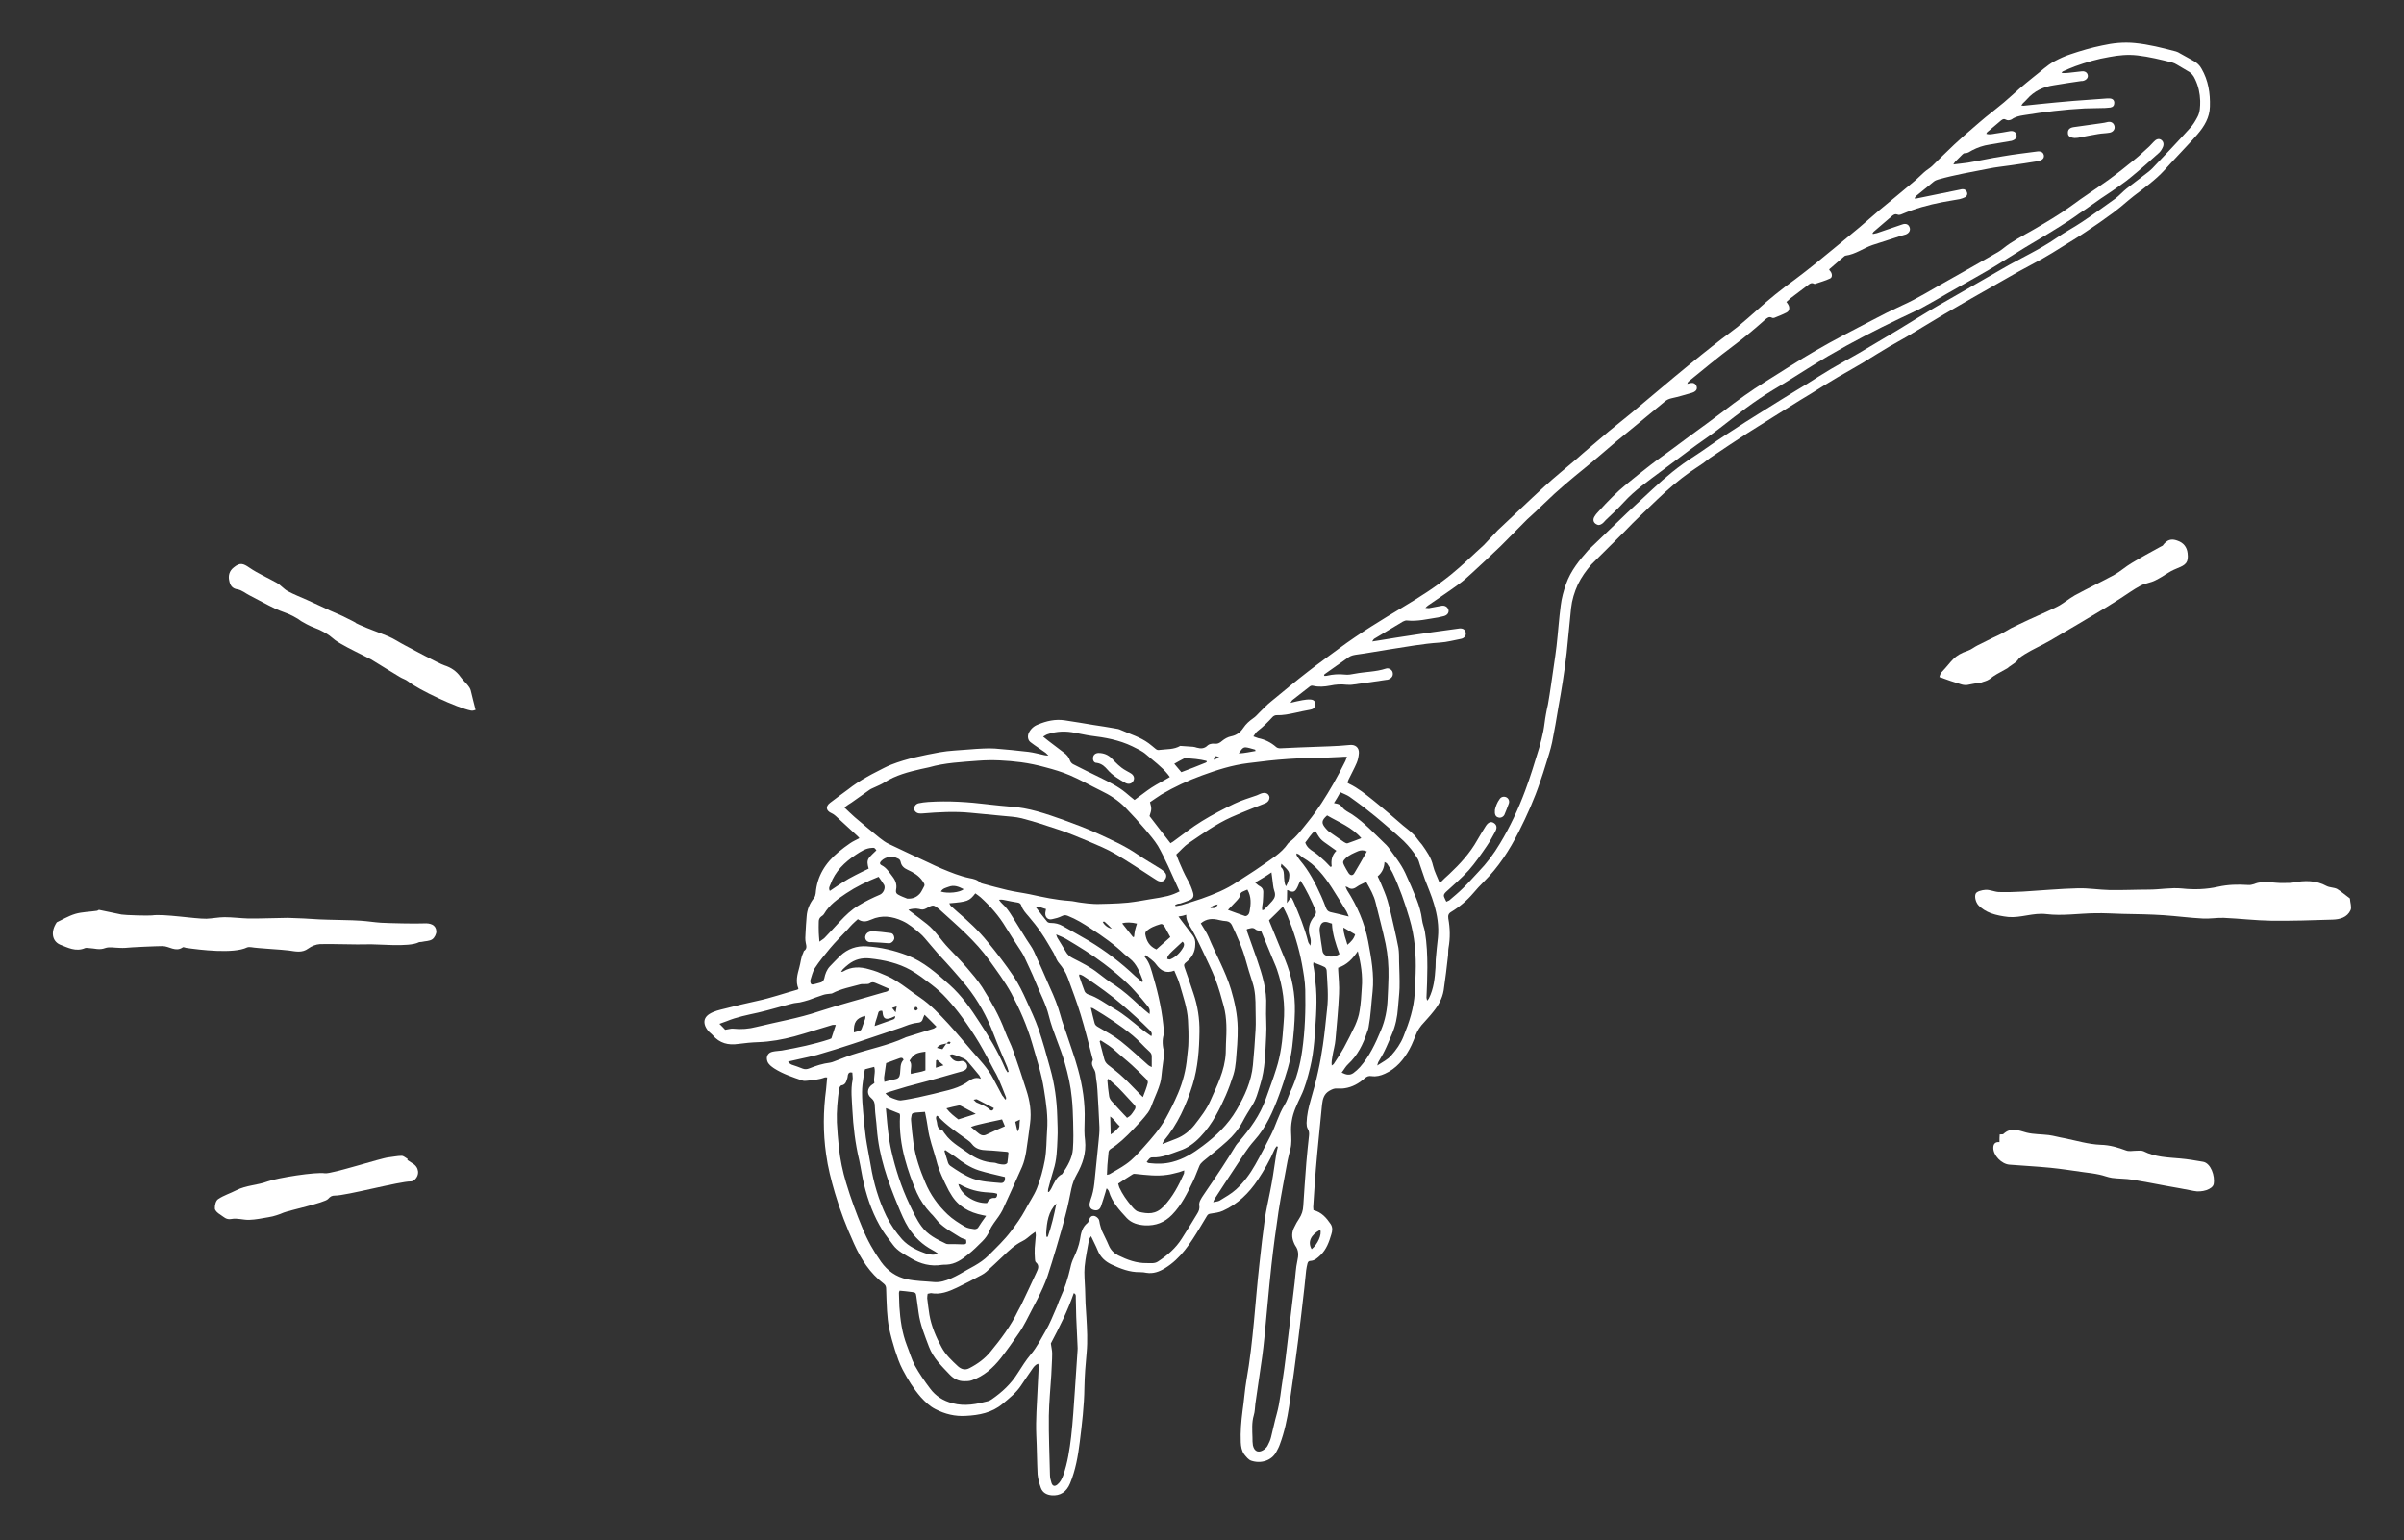 <?xml version="1.0" encoding="utf-8"?>
<!-- Generator: Adobe Illustrator 26.0.1, SVG Export Plug-In . SVG Version: 6.00 Build 0)  -->
<svg version="1.1" xmlns="http://www.w3.org/2000/svg" xmlns:xlink="http://www.w3.org/1999/xlink" x="0px" y="0px"
	 viewBox="0 0 108.87 69.78" style="enable-background:new 0 0 108.87 69.78;" xml:space="preserve">
<rect x="0" y="0" width="108.87" height="69.78" fill="#333333" stroke="none"/>
<style type="text/css">
	.st0{display:none;}
	.st1{fill:#FFFFFF;}
</style>
<g id="BLACK_BG" class="st0">
</g>
<g id="Logo_Basic">
	<g>
		<g>
			<path class="st1" d="M106.42,40.7c0.01,0.19,0.09,0.39,0.03,0.53c-0.15,0.33-0.48,0.42-0.81,0.43c-0.92,0.03-1.85,0.06-2.77,0.05
				c-0.72-0.01-1.45-0.1-2.17-0.13c-0.31-0.01-0.63,0.05-0.95,0.03c-0.59-0.03-1.18-0.11-1.77-0.15c-0.29-0.02-0.59-0.03-0.88-0.04
				c-0.33-0.01-0.65-0.01-0.98-0.02c-0.41-0.01-0.83-0.04-1.24-0.03c-0.74,0.01-1.49,0.13-2.21,0.04c-0.6-0.07-1.15,0.18-1.72,0.13
				c-0.27-0.03-0.54-0.08-0.79-0.17c-0.21-0.08-0.43-0.21-0.58-0.38c-0.1-0.12-0.17-0.36-0.11-0.5c0.04-0.11,0.29-0.17,0.45-0.18
				c0.2-0.01,0.4,0.09,0.6,0.1c0.36,0.01,0.72,0,1.09-0.02c0.84-0.05,1.67-0.13,2.51-0.15c0.47-0.01,0.95,0.07,1.42,0.08
				c0.59,0.01,1.19-0.02,1.78-0.02c0.5,0,0.99-0.1,1.5-0.05c0.54,0.06,1.11,0.04,1.63-0.08c0.46-0.1,0.89-0.11,1.35-0.08
				c0.09,0.01,0.19-0.01,0.28-0.04c0.44-0.19,0.89-0.03,1.34-0.05c0.14-0.01,0.29,0.01,0.43-0.02c0.52-0.1,1.03-0.11,1.52,0.16
				c0.14,0.07,0.33,0.06,0.47,0.13C106.02,40.38,106.19,40.53,106.42,40.7z"/>
			<path class="st1" d="M87.83,30.67c0.02-0.04,0.03-0.15,0.1-0.22c0.49-0.51,0.52-0.75,1.21-0.98c0.14-0.05,0.27-0.16,0.41-0.23
				c0.48-0.23,0.46-0.24,0.94-0.46c0.08-0.04,0.17-0.08,0.25-0.13c0.46-0.26,0.2-0.13,0.68-0.36c0.57-0.28,1.16-0.52,1.73-0.8
				c0.28-0.14,0.53-0.36,0.81-0.52c0.59-0.32,1.2-0.61,1.79-0.93c0.27-0.15,0.51-0.37,0.78-0.53c0.43-0.26,0.87-0.5,1.31-0.74
				c0.2-0.11,0.03,0.01,0.18-0.15c0.2-0.22,0.4-0.2,0.61-0.12c0.25,0.09,0.41,0.28,0.44,0.56c0.05,0.42-0.08,0.53-0.46,0.68
				c-0.49,0.2-0.52,0.31-1,0.55c-0.21,0.11-0.46,0.13-0.67,0.24c-0.32,0.17-0.62,0.39-0.93,0.59c-0.21,0.13-0.41,0.26-0.62,0.39
				c-0.85,0.51-1.69,1.01-2.55,1.51c-0.38,0.22-0.78,0.39-1.15,0.62c-0.45,0.28-0.15,0.2-0.59,0.49c-0.26,0.17-0.05,0.07-0.33,0.22
				c-0.23,0.13-0.46,0.24-0.66,0.41c-0.17,0.11-0.22,0.09-0.44,0.18c-0.19,0-0.38,0.06-0.58,0.09C89,31.04,88.9,31.03,88.81,31
				C88.5,30.91,88.19,30.8,87.83,30.67z"/>
			<path class="st1" d="M90.55,51.74c0-0.13,0-0.23,0.01-0.35c0.06-0.01,0.14,0.01,0.17-0.02c0.34-0.32,0.68-0.16,1.05-0.06
				c0.32,0.08,0.67,0.07,1,0.11c0.23,0.03,0.46,0.1,0.7,0.14c0.55,0.11,1.1,0.28,1.65,0.3c0.42,0.01,0.78,0.12,1.16,0.26
				c0.13,0.05,0.3,0.01,0.45,0.01c0.11,0,0.24-0.02,0.33,0.02c0.53,0.27,1.1,0.28,1.66,0.33c0.35,0.03,0.7,0.09,1.04,0.15
				c0.35,0.06,0.55,0.64,0.48,1.01c-0.05,0.24-0.54,0.39-0.9,0.31c-0.43-0.09-0.87-0.16-1.3-0.24c-0.49-0.09-0.98-0.19-1.48-0.27
				c-0.3-0.05-0.62-0.04-0.92-0.08c-0.2-0.03-0.38-0.11-0.58-0.15c-0.23-0.05-0.47-0.08-0.71-0.11c-0.5-0.07-1.01-0.15-1.51-0.2
				c-0.61-0.06-1.23-0.09-1.85-0.14c-0.36-0.03-0.73-0.42-0.73-0.76C90.27,51.81,90.37,51.72,90.55,51.74z"/>
		</g>
		<g>
			<path class="st1" d="M2.57,41.78c0.2-0.09,0.51-0.28,0.84-0.38c0.31-0.09,0.65-0.09,0.98-0.14c0.03,0,0.07-0.05,0.1-0.04
				c0.34,0.07,0.67,0.14,1.01,0.21c0.15,0.03,1.23,0.06,1.38,0.04c0.54-0.08,1.95,0.16,2.47,0.15c0.27-0.01,0.55-0.07,0.82-0.07
				c0.36,0,0.73,0.05,1.09,0.06c0.29,0.01,1.49-0.03,1.77-0.03c0.48,0.01,0.96,0.04,1.44,0.07c0.32,0.02,1.56,0.03,1.88,0.06
				c0.3,0.02,0.6,0.07,0.9,0.09c0.34,0.02,1.6,0.05,1.94,0.03c0.31-0.02,0.55,0.07,0.57,0.35c0.01,0.12-0.08,0.3-0.18,0.37
				c-0.13,0.09-0.32,0.08-0.49,0.12c-0.04,0.01-0.1,0-0.13,0.02c-0.46,0.23-1.86,0.07-2.33,0.09c-0.41,0.02-1.73-0.03-2.14-0.01
				c-0.18,0.01-0.38,0.09-0.53,0.2c-0.28,0.21-0.58,0.13-0.87,0.09c-0.27-0.04-1.44-0.1-1.71-0.15c-0.06-0.01-0.14-0.01-0.19,0.01
				c-0.62,0.3-2.14,0.11-2.76,0.02c-0.05-0.01-0.13-0.05-0.16-0.02c-0.32,0.22-0.61-0.06-0.91-0.06c-0.26,0-1.43,0.05-1.69,0.08
				c-0.08,0.01-0.16,0-0.25,0c-0.22,0-0.47-0.06-0.66,0.01c-0.26,0.1-0.48,0.01-0.72,0c-0.06,0-0.14-0.02-0.19,0
				c-0.41,0.18-0.78-0.02-1.14-0.16C2.36,42.63,2.28,42.21,2.57,41.78z"/>
			<path class="st1" d="M21.54,32.16c-0.04,0.01-0.13,0.05-0.21,0.03c-0.62-0.12-2.36-0.93-2.86-1.33c-0.1-0.08-0.25-0.12-0.36-0.19
				c-0.41-0.24-0.81-0.5-1.21-0.74c-0.07-0.04-0.14-0.09-0.22-0.12c-0.42-0.22-0.84-0.41-1.25-0.65c-0.48-0.28-0.28-0.25-0.77-0.53
				c-0.24-0.14-0.52-0.21-0.77-0.35c-0.52-0.28-0.12-0.1-0.64-0.38c-0.24-0.13-0.52-0.2-0.77-0.32c-0.4-0.19-0.79-0.41-1.18-0.61
				c-0.18-0.09-0.35-0.24-0.54-0.27c-0.26-0.04-0.34-0.2-0.38-0.4c-0.05-0.23,0.01-0.44,0.2-0.59c0.29-0.24,0.43-0.19,0.72,0.01
				c0.38,0.26,0.82,0.45,1.23,0.68c0.18,0.1,0.32,0.28,0.5,0.38c0.28,0.15,0.59,0.27,0.88,0.4c0.2,0.09,0.39,0.18,0.59,0.27
				c0.78,0.38,0.66,0.27,1.44,0.67c0.34,0.17,0,0.03,0.35,0.19c0.42,0.19,0.87,0.34,1.3,0.52c0.26,0.11,0.49,0.27,0.74,0.4
				c0.2,0.11,1.57,0.84,1.79,0.91c0.31,0.1,0.55,0.26,0.74,0.53c0.1,0.14,0.23,0.25,0.34,0.39c0.05,0.06,0.1,0.14,0.12,0.22
				C21.39,31.55,21.45,31.83,21.54,32.16z"/>
			<path class="st1" d="M18.45,52.55c0.08,0.05,0.15,0.1,0.23,0.15c0.3,0.17,0.34,0.53,0.09,0.75c-0.04,0.04-0.11,0.07-0.17,0.07
				c-0.48-0.01-2.95,0.65-3.43,0.64c-0.14,0-0.21,0.04-0.32,0.16c-0.14,0.16-1.78,0.52-2,0.61c-0.1,0.04-0.21,0.09-0.32,0.12
				c-0.12,0.04-0.24,0.07-0.37,0.09c-0.29,0.05-0.58,0.11-0.87,0.12c-0.27,0.01-0.55-0.09-0.8-0.04c-0.25,0.05-0.36-0.1-0.52-0.2
				c-0.1-0.06-0.23-0.17-0.24-0.27c-0.01-0.14,0.04-0.36,0.15-0.43c0.25-0.17,0.55-0.26,0.82-0.4c0.45-0.23,0.97-0.23,1.42-0.4
				c0.43-0.16,2.18-0.44,2.6-0.37c0.29,0.04,2.58-0.7,2.87-0.72c0.2-0.02,0.4-0.07,0.6-0.07c0.09,0,0.18,0.09,0.27,0.14
				C18.46,52.52,18.45,52.53,18.45,52.55z"/>
		</g>
		<g>
			<g>
				<path class="st1" d="M72.37,23.78c-0.2-0.06-0.26-0.22-0.16-0.38c0.06-0.1,0.14-0.19,0.22-0.27c0.36-0.4,0.8-0.85,1.22-1.19
					c0.36-0.29,0.72-0.59,1.09-0.87c0.32-0.25,0.66-0.48,0.98-0.72c0.26-0.19,0.52-0.39,0.78-0.58c0.52-0.38,1.05-0.76,1.56-1.15
					c0.61-0.47,1.23-0.92,1.89-1.33c0.76-0.47,1.5-0.96,2.28-1.41c0.83-0.48,1.68-0.92,2.53-1.36c0.45-0.24,0.91-0.47,1.37-0.68
					c0.72-0.32,1.39-0.75,2.08-1.13c0.71-0.4,1.42-0.8,2.13-1.21c0.13-0.07,0.26-0.15,0.37-0.24c0.42-0.34,0.9-0.58,1.37-0.85
					c0.58-0.34,1.15-0.67,1.69-1.06c0.56-0.42,1.16-0.8,1.73-1.21c0.41-0.3,0.8-0.61,1.19-0.93c0.23-0.18,0.43-0.39,0.65-0.58
					c0.07-0.07,0.13-0.14,0.2-0.21c0.1-0.11,0.21-0.15,0.31-0.1c0.11,0.06,0.16,0.18,0.11,0.32c-0.04,0.1-0.1,0.2-0.17,0.27
					c-0.42,0.38-0.85,0.76-1.29,1.12c-0.27,0.23-0.57,0.42-0.86,0.63C95.31,8.87,95,9.09,94.69,9.31c-0.18,0.13-0.36,0.25-0.54,0.37
					c-0.13,0.09-0.26,0.19-0.4,0.28c-0.33,0.21-0.66,0.43-1,0.63c-0.7,0.41-1.39,0.83-2.07,1.26c-0.8,0.51-1.64,0.95-2.47,1.43
					c-0.4,0.23-0.79,0.46-1.2,0.68c-0.31,0.16-0.63,0.3-0.94,0.45c-1.11,0.53-2.2,1.09-3.26,1.71c-0.65,0.38-1.28,0.79-1.91,1.18
					c-0.21,0.13-0.42,0.25-0.63,0.38c-0.81,0.49-1.56,1.07-2.3,1.65c-0.37,0.29-0.75,0.55-1.13,0.82c-0.24,0.17-0.47,0.35-0.7,0.52
					c-0.3,0.22-0.6,0.45-0.9,0.67c-0.6,0.45-1.21,0.87-1.71,1.42c-0.21,0.23-0.58,0.59-0.81,0.8c-0.05,0.05-0.1,0.12-0.16,0.16
					C72.48,23.78,72.4,23.79,72.37,23.78z"/>
				<path class="st1" d="M93.94,6.25c-0.2-0.02-0.29-0.09-0.29-0.22c-0.01-0.15,0.07-0.24,0.25-0.27c0.43-0.06,0.85-0.12,1.28-0.18
					c0.09-0.01,0.18-0.03,0.26-0.05c0.16-0.04,0.29,0.04,0.32,0.19c0.03,0.13-0.06,0.26-0.22,0.29c-0.17,0.03-0.35,0.03-0.52,0.06
					c-0.3,0.05-0.61,0.11-0.91,0.17C94.04,6.25,93.97,6.25,93.94,6.25z"/>
			</g>
			<g>
				<path class="st1" d="M72.07,25.57c-0.24,0.28-0.45,0.57-0.61,0.9c-0.16,0.35-0.27,0.71-0.31,1.08c-0.07,0.67-0.13,1.35-0.2,2.02
					c-0.05,0.44-0.11,0.88-0.18,1.32c-0.06,0.37-0.12,0.75-0.19,1.12c-0.09,0.54-0.18,1.08-0.29,1.62
					c-0.07,0.33-0.18,0.66-0.28,0.98c-0.08,0.27-0.17,0.54-0.26,0.8c-0.26,0.78-0.6,1.54-0.97,2.27c-0.42,0.83-0.92,1.61-1.59,2.27
					c-0.16,0.16-0.32,0.33-0.47,0.51c-0.29,0.34-0.62,0.62-1,0.85c-0.12,0.07-0.15,0.16-0.13,0.3c0.08,0.44,0.09,0.88,0.01,1.33
					c-0.02,0.11-0.01,0.22-0.02,0.33c-0.06,0.53-0.12,1.06-0.2,1.59c-0.06,0.37-0.24,0.69-0.47,0.97c-0.17,0.22-0.36,0.41-0.54,0.62
					c-0.07,0.09-0.14,0.19-0.19,0.29c-0.12,0.26-0.21,0.54-0.35,0.79c-0.26,0.47-0.6,0.88-1.11,1.11c-0.2,0.09-0.39,0.14-0.6,0.11
					c-0.13-0.02-0.22,0.01-0.32,0.1c-0.26,0.23-0.56,0.4-0.91,0.45c-0.12,0.02-0.24,0.01-0.35,0.01c-0.12-0.01-0.22,0.04-0.33,0.1
					c-0.25,0.14-0.31,0.37-0.34,0.63c-0.09,0.98-0.2,1.95-0.28,2.93c-0.05,0.57-0.08,1.14-0.12,1.71c0,0.05,0.01,0.1,0.01,0.14
					c0.37,0.09,0.59,0.35,0.78,0.63c0.1,0.15,0.08,0.32,0.03,0.47c-0.1,0.34-0.22,0.68-0.49,0.94c-0.13,0.12-0.26,0.25-0.45,0.26
					c-0.08,0-0.12,0.04-0.14,0.12c-0.02,0.1-0.05,0.2-0.06,0.31c-0.03,0.26-0.05,0.52-0.08,0.78c-0.09,0.79-0.18,1.58-0.28,2.37
					c-0.13,1-0.26,2-0.41,3c-0.09,0.59-0.21,1.17-0.42,1.73c-0.04,0.12-0.1,0.23-0.16,0.34c-0.21,0.4-0.7,0.55-1.14,0.4
					c-0.12-0.04-0.22-0.17-0.31-0.28c-0.12-0.16-0.15-0.36-0.16-0.55c-0.02-0.48,0.02-0.95,0.08-1.42c0.07-0.47,0.1-0.95,0.18-1.41
					c0.31-1.75,0.39-3.53,0.59-5.3c0.07-0.66,0.15-1.33,0.24-1.99c0.06-0.42,0.16-0.83,0.24-1.25c0.05-0.24,0.09-0.48,0.13-0.72
					c0.05-0.33,0.1-0.66,0.15-0.99c0.02-0.11,0.05-0.21,0.07-0.31c-0.02-0.01-0.04-0.02-0.06-0.02c-0.03,0.05-0.07,0.09-0.09,0.14
					c-0.21,0.49-0.47,0.94-0.76,1.38c-0.4,0.6-0.91,1.1-1.58,1.4c-0.17,0.08-0.37,0.1-0.56,0.13c-0.07,0.01-0.12,0.03-0.16,0.1
					c-0.11,0.19-0.22,0.37-0.33,0.55c-0.42,0.69-0.85,1.38-1.57,1.82c-0.26,0.16-0.53,0.26-0.84,0.21
					c-0.09-0.02-0.19-0.03-0.29-0.03c-0.47,0.01-0.89-0.16-1.3-0.35c-0.29-0.14-0.5-0.34-0.62-0.64c-0.08-0.2-0.19-0.4-0.3-0.64
					c-0.04,0.07-0.08,0.11-0.09,0.15c-0.07,0.41-0.16,0.82-0.2,1.23c-0.03,0.33,0.01,0.67,0.02,1c0.01,0.22,0.01,0.44,0.02,0.66
					c0.01,0.21,0.03,0.43,0.04,0.64c0.03,0.53,0.06,1.06,0.01,1.6c-0.05,0.52-0.09,1.05-0.1,1.58c-0.01,0.83-0.11,1.65-0.21,2.46
					c-0.08,0.64-0.19,1.28-0.44,1.88c-0.16,0.39-0.45,0.57-0.83,0.54c-0.23-0.02-0.41-0.12-0.49-0.33c-0.07-0.2-0.13-0.41-0.15-0.62
					c-0.03-0.59-0.03-1.19-0.06-1.78c-0.03-0.7,0.03-1.39,0.06-2.09c0.01-0.33,0.04-0.67,0.05-1c0-0.04-0.01-0.08-0.02-0.14
					c-0.14,0.04-0.21,0.15-0.28,0.25c-0.16,0.24-0.33,0.47-0.49,0.72c-0.22,0.34-0.54,0.59-0.85,0.85c-0.48,0.4-1.06,0.51-1.66,0.54
					c-0.49,0.03-0.94-0.08-1.37-0.3c-0.26-0.13-0.47-0.33-0.67-0.55c-0.33-0.38-0.59-0.8-0.82-1.24c-0.15-0.28-0.25-0.59-0.35-0.89
					c-0.1-0.32-0.19-0.64-0.26-0.97c-0.06-0.27-0.08-0.54-0.1-0.81c-0.02-0.33-0.03-0.67-0.04-1c0-0.09-0.03-0.17-0.11-0.23
					c-0.62-0.47-1.03-1.11-1.34-1.8c-0.34-0.75-0.64-1.52-0.87-2.31c-0.17-0.58-0.32-1.16-0.4-1.76c-0.14-0.98-0.13-1.95,0-2.93
					c0.02-0.17,0.03-0.35,0.05-0.54c-0.06,0-0.09-0.01-0.11,0c-0.26,0.1-0.53,0.12-0.81,0.15c-0.07,0.01-0.14,0.01-0.2-0.01
					c-0.44-0.15-0.89-0.3-1.28-0.55c-0.13-0.09-0.26-0.18-0.31-0.33c-0.07-0.21,0.03-0.39,0.25-0.43c0.13-0.03,0.27-0.03,0.4-0.05
					c0.73-0.13,1.46-0.28,2.16-0.51c0.03-0.01,0.07-0.03,0.09-0.04c0.07-0.2,0.13-0.4,0.2-0.61c-0.07,0-0.11-0.01-0.15,0
					c-0.58,0.17-1.15,0.36-1.73,0.52c-0.53,0.14-1.07,0.24-1.62,0.26c-0.3,0.01-0.61,0.04-0.91,0.08c-0.46,0.07-0.85-0.03-1.16-0.39
					c-0.06-0.07-0.15-0.13-0.21-0.2c-0.07-0.09-0.14-0.2-0.16-0.31c-0.04-0.19,0.04-0.34,0.21-0.45c0.22-0.14,0.47-0.19,0.71-0.25
					c0.49-0.13,0.98-0.24,1.47-0.35c0.61-0.13,1.21-0.34,1.82-0.51c0.01,0,0.02-0.02,0.04-0.04c-0.14-0.32-0.05-0.64,0.04-0.97
					c0.06-0.21,0.07-0.44,0.17-0.64c0.02-0.03,0.02-0.08,0.04-0.1c0.15-0.1,0.11-0.23,0.08-0.37c-0.03-0.14-0.02-0.29-0.01-0.44
					c0.01-0.25,0.03-0.5,0.05-0.75c0.02-0.32,0.14-0.6,0.34-0.85c0.04-0.05,0.06-0.13,0.07-0.2c0.06-0.78,0.44-1.38,1.03-1.87
					c0.17-0.14,0.35-0.28,0.53-0.4c0.13-0.09,0.27-0.15,0.42-0.23c-0.03-0.03-0.05-0.07-0.08-0.09c-0.33-0.31-0.67-0.61-1-0.92
					c-0.05-0.05-0.12-0.09-0.18-0.12c-0.25-0.11-0.29-0.3-0.07-0.47c0.27-0.21,0.55-0.41,0.82-0.61c0.13-0.1,0.26-0.2,0.4-0.29
					c0.15-0.1,0.3-0.19,0.46-0.28c0.14-0.08,0.29-0.16,0.43-0.23c0.22-0.11,0.43-0.23,0.66-0.32c0.71-0.28,1.45-0.42,2.19-0.56
					c0.44-0.08,0.9-0.09,1.35-0.13c0.21-0.02,0.41-0.03,0.62-0.04c0.18-0.01,0.36-0.01,0.53,0c0.51,0.04,1.02,0.09,1.53,0.15
					c0.24,0.03,0.48,0.1,0.72,0.15c0.04,0.01,0.08,0.01,0.18,0.02c-0.07-0.07-0.09-0.1-0.13-0.13c-0.22-0.16-0.45-0.3-0.67-0.47
					c-0.13-0.09-0.16-0.27-0.09-0.43c0.09-0.18,0.23-0.31,0.42-0.38c0.38-0.16,0.78-0.25,1.2-0.19c0.43,0.06,0.86,0.14,1.3,0.21
					c0.33,0.05,0.66,0.1,0.99,0.16c0.09,0.01,0.18,0.03,0.26,0.07c0.43,0.19,0.88,0.32,1.26,0.6c0.11,0.08,0.21,0.17,0.31,0.25
					c0.06,0.05,0.11,0.07,0.2,0.05c0.31-0.04,0.63-0.01,0.92-0.18c0.19,0.01,0.38,0.03,0.58,0.04c0.06,0.01,0.12,0.02,0.17,0.04
					c0.18,0.05,0.34,0.05,0.49-0.1c0.06-0.06,0.19-0.09,0.29-0.08c0.16,0.02,0.26-0.03,0.37-0.13c0.11-0.09,0.25-0.17,0.39-0.2
					c0.26-0.05,0.43-0.18,0.57-0.39c0.12-0.18,0.27-0.31,0.44-0.43c0.11-0.07,0.2-0.18,0.29-0.27c0.17-0.16,0.33-0.34,0.52-0.49
					c0.56-0.46,1.11-0.92,1.68-1.36c0.46-0.36,0.94-0.7,1.41-1.05c0.93-0.69,1.92-1.29,2.92-1.89c0.74-0.44,1.47-0.91,2.14-1.45
					c0.52-0.42,0.99-0.89,1.49-1.34l0.63-0.67c0.71-0.66,1.4-1.33,2.11-1.98c0.48-0.44,0.98-0.84,1.47-1.26
					c0.18-0.16,0.36-0.32,0.54-0.47c0.31-0.26,0.61-0.52,0.92-0.78c0.31-0.26,0.64-0.51,0.95-0.77c0.68-0.57,1.36-1.14,2.04-1.71
					c0.4-0.33,0.8-0.66,1.2-0.98c0.3-0.24,0.6-0.48,0.9-0.71c0.25-0.19,0.5-0.37,0.74-0.56c0.3-0.25,0.59-0.5,0.88-0.76
					c0.54-0.49,1.11-0.95,1.71-1.38c0.32-0.24,0.64-0.49,0.95-0.74c0.66-0.54,1.32-1.08,1.98-1.63c0.3-0.25,0.58-0.51,0.88-0.76
					c0.53-0.44,1.06-0.87,1.58-1.31c0.16-0.13,0.3-0.28,0.46-0.42c0.11-0.1,0.24-0.17,0.35-0.27c0.34-0.33,0.67-0.66,1.02-0.99
					c0.26-0.24,0.53-0.48,0.8-0.71c0.2-0.18,0.41-0.35,0.62-0.53c0.27-0.22,0.55-0.43,0.82-0.66c0.24-0.2,0.47-0.42,0.71-0.63
					c0.21-0.18,0.42-0.35,0.63-0.52c0.32-0.24,0.6-0.53,0.96-0.72c0.23-0.12,0.46-0.23,0.71-0.31c0.47-0.16,0.95-0.3,1.44-0.4
					c0.49-0.11,0.98-0.16,1.48-0.11c0.63,0.06,1.25,0.22,1.86,0.38c0.07,0.02,0.13,0.05,0.19,0.09c0.21,0.12,0.42,0.23,0.63,0.35
					c0.14,0.08,0.26,0.19,0.34,0.34c0.31,0.53,0.4,1.12,0.38,1.72c-0.01,0.49-0.25,0.89-0.56,1.25c-0.29,0.34-0.61,0.66-0.92,1
					c-0.19,0.21-0.39,0.41-0.58,0.63c-0.41,0.45-0.91,0.8-1.39,1.17c-0.09,0.07-0.18,0.15-0.27,0.22c-0.21,0.18-0.42,0.36-0.65,0.53
					c-0.42,0.31-0.85,0.61-1.29,0.9c-0.34,0.23-0.7,0.44-1.05,0.66c-0.29,0.18-0.57,0.36-0.86,0.52c-0.36,0.2-0.73,0.39-1.09,0.59
					c-0.29,0.16-0.57,0.33-0.86,0.49c-0.84,0.48-1.68,0.95-2.51,1.44c-0.58,0.34-1.15,0.7-1.73,1.04c-0.25,0.15-0.51,0.28-0.76,0.43
					c-0.41,0.24-0.8,0.49-1.21,0.74c-0.37,0.22-0.75,0.43-1.13,0.65c-0.41,0.24-0.82,0.5-1.22,0.75c-0.16,0.1-0.32,0.19-0.48,0.29
					c-0.8,0.5-1.59,0.99-2.38,1.49c-0.53,0.34-1.05,0.69-1.57,1.04c-0.16,0.1-0.3,0.22-0.45,0.33c-0.18,0.13-0.37,0.24-0.55,0.37
					c-0.54,0.38-1.04,0.81-1.52,1.27c-0.49,0.48-1,0.94-1.47,1.44L72.07,25.57z M42.86,47.27c-0.15,0.04-0.31,0.03-0.43,0.2
					c0.1,0.02,0.17,0.04,0.25,0.06C42.74,47.44,42.8,47.35,42.86,47.27c0.04,0,0.09,0.02,0.14,0.02c0.02,0,0.03-0.05,0.05-0.08
					c-0.03-0.01-0.07-0.03-0.09-0.02C42.92,47.21,42.89,47.25,42.86,47.27z M73.7,23.22c0.38-0.35,0.76-0.71,1.14-1.06
					c0.58-0.54,1.19-1.05,1.87-1.48c0.48-0.31,0.93-0.65,1.41-0.96c0.62-0.41,1.25-0.81,1.88-1.2c0.44-0.28,0.89-0.55,1.34-0.83
					c0.16-0.1,0.32-0.19,0.48-0.29c0.36-0.23,0.72-0.46,1.09-0.68c0.41-0.24,0.83-0.47,1.25-0.71c0.59-0.35,1.18-0.7,1.77-1.05
					c0.61-0.37,1.21-0.75,1.83-1.11c0.97-0.56,1.95-1.11,2.91-1.67c0.82-0.48,1.68-0.86,2.46-1.4c0.37-0.26,0.78-0.47,1.15-0.72
					c0.51-0.34,1.01-0.7,1.51-1.06c0.19-0.14,0.34-0.32,0.52-0.46c0.25-0.2,0.52-0.39,0.77-0.59c0.13-0.1,0.27-0.2,0.39-0.32
					c0.58-0.61,1.16-1.22,1.72-1.84c0.13-0.14,0.23-0.31,0.32-0.48c0.13-0.23,0.13-0.49,0.13-0.74c-0.01-0.34-0.08-0.67-0.23-0.98
					c-0.07-0.16-0.17-0.29-0.33-0.37c-0.09-0.05-0.18-0.11-0.27-0.16c-0.15-0.08-0.29-0.19-0.44-0.23
					c-0.52-0.13-1.04-0.26-1.57-0.32c-0.43-0.05-0.85-0.01-1.27,0.07C94.99,2.67,94.48,2.82,93.98,3c-0.19,0.07-0.37,0.15-0.55,0.23
					c-0.03,0.01-0.05,0.04-0.07,0.07c0.11,0.02,0.21,0.01,0.31,0c0.21-0.02,0.41-0.05,0.62-0.07c0.14-0.01,0.24,0.06,0.26,0.18
					c0.02,0.11-0.06,0.21-0.2,0.25c-0.03,0.01-0.06,0.01-0.1,0.01c-0.41,0.06-0.82,0.12-1.23,0.19c-0.48,0.07-0.9,0.26-1.23,0.64
					c-0.05,0.06-0.12,0.12-0.18,0.18c-0.02,0.02-0.04,0.06-0.07,0.1c0.05,0,0.07,0.01,0.1,0.01c0.22-0.02,0.44-0.05,0.66-0.07
					c0.53-0.05,1.07-0.11,1.6-0.15c0.5-0.04,1.01-0.07,1.51-0.11c0.04,0,0.09,0,0.14,0c0.13,0.01,0.2,0.08,0.2,0.2
					c0,0.12-0.06,0.19-0.18,0.21c-0.08,0.01-0.15,0.01-0.23,0.02c-0.31,0.01-0.62,0.01-0.93,0.02c-0.93,0.05-1.85,0.16-2.77,0.31
					c-0.19,0.03-0.38,0.07-0.54,0.19C91,5.46,90.91,5.46,90.84,5.42c-0.09-0.05-0.14-0.02-0.21,0.03c-0.21,0.18-0.43,0.36-0.64,0.54
					C89.98,6,89.97,6.03,89.95,6.06c0.15,0.05,0.28,0.01,0.41-0.01c0.22-0.03,0.45-0.07,0.67-0.11c0.15-0.02,0.26,0.04,0.29,0.16
					c0.03,0.12-0.04,0.22-0.19,0.27c-0.03,0.01-0.06,0.02-0.09,0.02c-0.31,0.05-0.62,0.11-0.94,0.16c-0.28,0.04-0.54,0.13-0.79,0.26
					c-0.11,0.06-0.2,0.14-0.34,0.13c-0.03,0-0.07,0.03-0.1,0.06c-0.11,0.11-0.22,0.22-0.33,0.33c-0.02,0.02-0.04,0.06-0.08,0.12
					c0.24-0.03,0.45-0.05,0.66-0.08c0.53-0.09,1.05-0.21,1.58-0.29c0.52-0.09,1.05-0.15,1.57-0.22c0.03,0,0.06-0.01,0.1,0
					c0.1,0.01,0.17,0.07,0.19,0.17c0.02,0.1-0.03,0.17-0.1,0.21c-0.05,0.03-0.11,0.05-0.16,0.06c-0.41,0.07-0.83,0.13-1.25,0.19
					c-0.33,0.05-0.67,0.08-1,0.15c-0.76,0.15-1.53,0.28-2.27,0.49c-0.07,0.02-0.15,0.05-0.21,0.1c-0.27,0.22-0.54,0.44-0.81,0.66
					c-0.02,0.02-0.03,0.06-0.06,0.1c0.05,0,0.07,0.01,0.1,0c0.65-0.13,1.3-0.27,1.96-0.4c0.04-0.01,0.08-0.02,0.11-0.02
					c0.1-0.01,0.18,0.05,0.21,0.14c0.03,0.09,0,0.17-0.08,0.22c-0.08,0.04-0.17,0.07-0.25,0.09c-0.27,0.05-0.54,0.09-0.8,0.14
					c-0.62,0.12-1.23,0.29-1.82,0.54c-0.06,0.03-0.15,0.05-0.2,0.02c-0.1-0.04-0.16,0-0.23,0.05c-0.28,0.24-0.57,0.49-0.85,0.73
					c-0.02,0.02-0.03,0.05-0.05,0.07c0.01,0.01,0.01,0.02,0.02,0.03c0.06-0.01,0.12-0.03,0.18-0.04c0.38-0.13,0.76-0.26,1.14-0.39
					c0.17-0.06,0.29-0.01,0.34,0.13c0.05,0.13-0.02,0.26-0.17,0.32c-0.08,0.03-0.16,0.04-0.24,0.07c-0.42,0.14-0.85,0.27-1.27,0.41
					c-0.41,0.14-0.77,0.42-1.22,0.48c-0.02,0-0.05,0.02-0.07,0.04c-0.22,0.19-0.44,0.38-0.66,0.57c-0.01,0.01,0,0.02-0.01,0.04
					c0.03,0.03,0.06,0.06,0.08,0.1c0.06,0.1,0.06,0.25-0.05,0.29c-0.21,0.1-0.44,0.16-0.67,0.24c-0.02,0.01-0.04,0-0.06-0.01
					c-0.09-0.05-0.16-0.01-0.23,0.04c-0.27,0.21-0.55,0.41-0.82,0.62c-0.06,0.05-0.12,0.11-0.19,0.17c0.04,0.05,0.07,0.09,0.09,0.13
					c0.07,0.12,0.05,0.28-0.07,0.34c-0.18,0.1-0.38,0.17-0.57,0.25c-0.03,0.01-0.08,0.01-0.11-0.01c-0.12-0.06-0.2,0.01-0.29,0.08
					c-0.47,0.42-0.96,0.83-1.47,1.21c-0.69,0.51-1.35,1.07-2.02,1.61c-0.02,0.02-0.02,0.05-0.05,0.1c0.07-0.02,0.11-0.03,0.16-0.04
					c0.12-0.02,0.22,0.03,0.26,0.14c0.04,0.11,0.01,0.2-0.12,0.27c-0.04,0.02-0.1,0.04-0.14,0.05c-0.29,0.08-0.57,0.17-0.86,0.23
					c-0.14,0.03-0.24,0.08-0.34,0.17c-0.44,0.36-0.88,0.73-1.32,1.09c-0.29,0.24-0.59,0.48-0.89,0.73
					c-0.45,0.38-0.89,0.77-1.35,1.14c-0.64,0.52-1.28,1.05-1.87,1.63c-0.25,0.25-0.52,0.49-0.78,0.73l-1.19,1.2
					c-0.43,0.41-0.86,0.82-1.3,1.22c-0.2,0.19-0.41,0.37-0.63,0.53c-0.45,0.33-0.91,0.63-1.37,0.95c-0.03,0.02-0.06,0.05-0.12,0.11
					c0.08,0,0.13,0.01,0.16,0.01c0.2-0.03,0.39-0.08,0.59-0.11c0.15-0.02,0.27,0.07,0.3,0.2c0.02,0.12-0.06,0.23-0.21,0.27
					c-0.09,0.02-0.17,0.04-0.26,0.06c-0.47,0.07-0.93,0.19-1.41,0.14c-0.06-0.01-0.13,0.02-0.19,0.05c-0.44,0.26-0.87,0.52-1.3,0.78
					c-0.03,0.02-0.04,0.06-0.09,0.12c0.11-0.02,0.18-0.03,0.26-0.04c0.55-0.09,1.1-0.18,1.65-0.26c0.59-0.09,1.17-0.17,1.76-0.25
					c0.1-0.01,0.19-0.03,0.29-0.04c0.16-0.01,0.26,0.06,0.28,0.2c0.02,0.12-0.06,0.24-0.21,0.27c-0.32,0.06-0.64,0.15-0.96,0.17
					c-0.79,0.05-1.57,0.2-2.36,0.32c-0.46,0.07-0.92,0.16-1.38,0.22c-0.14,0.02-0.27,0.04-0.39,0.12c-0.36,0.26-0.73,0.51-1.09,0.77
					c-0.02,0.01-0.02,0.03-0.03,0.05c0.01,0.02,0.02,0.03,0.03,0.03c0.04,0,0.07,0,0.11-0.01c0.26-0.06,0.52-0.08,0.8-0.05
					c0.15,0.02,0.31-0.01,0.46-0.04c0.47-0.09,0.95-0.08,1.4-0.23c0.14-0.05,0.29,0.06,0.31,0.18c0.03,0.14-0.04,0.25-0.19,0.31
					c-0.03,0.01-0.07,0.02-0.11,0.02c-0.49,0.07-0.98,0.15-1.47,0.21c-0.11,0.02-0.22,0.02-0.33,0.01
					c-0.25-0.03-0.49-0.01-0.73,0.04c-0.26,0.05-0.52,0.07-0.77,0.01c-0.08-0.02-0.12,0-0.18,0.05c-0.26,0.2-0.52,0.4-0.77,0.6
					c-0.02,0.02-0.03,0.05-0.08,0.12c0.21-0.05,0.37-0.09,0.54-0.12c0.12-0.02,0.25-0.04,0.37-0.03c0.18,0.01,0.24,0.12,0.2,0.29
					c-0.03,0.12-0.11,0.15-0.21,0.17c-0.23,0.04-0.45,0.09-0.68,0.14c-0.28,0.06-0.56,0.12-0.86,0.11c-0.06,0-0.13,0.04-0.17,0.08
					c-0.21,0.23-0.43,0.45-0.68,0.64c-0.07,0.05-0.12,0.14-0.19,0.24c0.09,0.03,0.15,0.06,0.22,0.08c0.3,0.06,0.57,0.19,0.81,0.4
					c0.04,0.04,0.12,0.06,0.18,0.06c0.3-0.01,0.59-0.03,0.89-0.04c0.45-0.02,0.9-0.03,1.35-0.05c0.3-0.01,0.61-0.03,0.91-0.06
					c0.25-0.03,0.43,0.11,0.42,0.36c-0.01,0.15-0.04,0.31-0.1,0.45c-0.11,0.26-0.25,0.51-0.37,0.76c-0.02,0.04-0.03,0.09-0.05,0.14
					c0.04,0.02,0.06,0.04,0.08,0.05c0.4,0.19,0.74,0.47,1.08,0.74c0.46,0.37,0.91,0.76,1.36,1.15c0.23,0.19,0.48,0.36,0.65,0.61
					c0.06,0.09,0.14,0.17,0.21,0.26c0.21,0.3,0.42,0.59,0.5,0.96c0.06,0.25,0.19,0.49,0.3,0.78c0.16-0.16,0.29-0.29,0.43-0.41
					c0.49-0.46,0.94-0.95,1.27-1.54c0.12-0.21,0.25-0.42,0.38-0.63c0.12-0.19,0.25-0.23,0.38-0.14c0.13,0.09,0.15,0.22,0.04,0.41
					c-0.12,0.21-0.23,0.43-0.37,0.63c-0.26,0.38-0.52,0.76-0.82,1.1c-0.32,0.35-0.68,0.66-1.03,0.98c-0.08,0.08-0.12,0.14-0.07,0.25
					c0.03,0.06,0.05,0.12,0.09,0.19c0.05-0.03,0.1-0.04,0.13-0.06c0.21-0.18,0.43-0.36,0.63-0.56c0.24-0.23,0.46-0.49,0.69-0.73
					c0.38-0.39,0.7-0.82,0.98-1.29c0.46-0.76,0.83-1.56,1.14-2.39c0.24-0.64,0.44-1.31,0.64-1.96c0.07-0.24,0.13-0.49,0.18-0.73
					c0.05-0.25,0.07-0.51,0.12-0.77c0.02-0.15,0.06-0.29,0.09-0.44c0.05-0.29,0.1-0.59,0.14-0.88c0.08-0.59,0.18-1.18,0.25-1.77
					c0.07-0.61,0.11-1.23,0.19-1.84c0.04-0.33,0.13-0.66,0.24-0.97c0.21-0.6,0.61-1.09,1.02-1.55L73.7,23.22z M38.24,36.58
					c0.18,0.17,0.32,0.31,0.47,0.44c0.37,0.32,0.75,0.63,1.13,0.94c0.13,0.1,0.26,0.2,0.41,0.27c0.6,0.29,1.21,0.57,1.81,0.85
					c0.19,0.09,0.39,0.19,0.59,0.27c0.41,0.17,0.82,0.34,1.26,0.43c0.17,0.03,0.35,0.07,0.49,0.21c0.02,0.02,0.07,0.03,0.1,0.04
					c0.37,0.1,0.74,0.2,1.12,0.29c0.33,0.08,0.67,0.12,1.01,0.19c0.6,0.13,1.19,0.26,1.8,0.3c0.18,0.01,0.35,0.06,0.53,0.08
					c0.2,0.03,0.4,0.05,0.6,0.06c0.22,0.01,0.44-0.01,0.67-0.01c0.29-0.01,0.58-0.02,0.86-0.05c0.35-0.04,0.69-0.1,1.03-0.16
					c0.26-0.04,0.51-0.08,0.76-0.14c0.19-0.05,0.37-0.12,0.54-0.21c-0.18-0.4-0.35-0.78-0.52-1.15c-0.15-0.31-0.29-0.62-0.46-0.91
					c-0.16-0.26-0.37-0.5-0.57-0.74c-0.29-0.34-0.59-0.67-0.9-0.99c-0.32-0.33-0.71-0.58-1.13-0.78c-0.47-0.23-0.92-0.49-1.39-0.69
					c-0.35-0.15-0.72-0.26-1.1-0.36c-0.36-0.1-0.74-0.18-1.11-0.23c-0.64-0.08-1.28-0.12-1.93-0.07c-0.75,0.06-1.51,0.09-2.24,0.3
					c-0.12,0.03-0.25,0.05-0.37,0.08c-0.57,0.13-1.14,0.28-1.64,0.6c-0.14,0.09-0.29,0.15-0.44,0.22c-0.08,0.04-0.17,0.07-0.24,0.12
					c-0.27,0.19-0.55,0.39-0.82,0.58C38.46,36.42,38.37,36.48,38.24,36.58z M40.74,58.47c-0.02,0.05-0.03,0.08-0.03,0.1
					c0.01,0.21,0.01,0.41,0.02,0.62c0.04,0.6,0.12,1.19,0.34,1.76c0.12,0.3,0.21,0.62,0.36,0.91c0.2,0.36,0.44,0.71,0.69,1.04
					c0.25,0.34,0.59,0.56,1.02,0.67c0.56,0.15,1.09,0.04,1.62-0.1c0.05-0.01,0.09-0.05,0.14-0.07c0.48-0.33,0.89-0.71,1.2-1.21
					c0.18-0.28,0.36-0.57,0.57-0.82c0.29-0.34,0.48-0.73,0.7-1.11c0.18-0.31,0.31-0.65,0.46-0.99c0.07-0.15,0.11-0.31,0.18-0.45
					c0.21-0.45,0.36-0.93,0.47-1.41c0.03-0.15,0.08-0.3,0.15-0.44c0.12-0.26,0.23-0.53,0.28-0.82c0.04-0.28,0.1-0.56,0.34-0.75
					c0.04-0.03,0.06-0.1,0.08-0.16c0.03-0.11,0.11-0.17,0.21-0.16c0.08,0.01,0.16,0.07,0.21,0.14c0.04,0.06,0.04,0.15,0.06,0.23
					c0.03,0.1,0.05,0.2,0.09,0.3c0.1,0.22,0.22,0.44,0.31,0.66c0.09,0.22,0.24,0.36,0.43,0.46c0.41,0.2,0.83,0.36,1.3,0.35
					c0.17,0,0.35,0.03,0.5-0.07c0.43-0.28,0.81-0.61,1.08-1.04c0.24-0.37,0.47-0.75,0.7-1.13c0.07-0.11,0.12-0.23,0.09-0.38
					c-0.01-0.08,0.02-0.18,0.06-0.25c0.07-0.14,0.17-0.26,0.25-0.39c0.24-0.36,0.49-0.71,0.72-1.07c0.22-0.33,0.42-0.66,0.63-1
					c0.04-0.06,0.09-0.12,0.14-0.17c0.5-0.58,0.95-1.2,1.21-1.93c0.16-0.46,0.34-0.92,0.48-1.38c0.1-0.31,0.17-0.63,0.22-0.95
					c0.06-0.37,0.08-0.74,0.11-1.11c0.08-0.83-0.03-1.64-0.3-2.43c-0.06-0.18-0.15-0.36-0.22-0.54c-0.17-0.4-0.33-0.81-0.5-1.21
					c-0.09-0.02-0.19-0.01-0.24-0.06c-0.14-0.13-0.27-0.04-0.4-0.02c0,0.03-0.01,0.05-0.01,0.06c0.15,0.43,0.31,0.87,0.46,1.3
					c0.24,0.7,0.46,1.39,0.42,2.15c-0.02,0.44,0.03,0.89,0,1.33c-0.04,0.74-0.04,1.49-0.27,2.21c-0.1,0.33-0.18,0.66-0.37,0.95
					c-0.15,0.24-0.3,0.48-0.43,0.73c-0.18,0.34-0.42,0.63-0.7,0.88c-0.35,0.32-0.73,0.61-1.09,0.91c-0.07,0.06-0.13,0.13-0.16,0.2
					c-0.1,0.23-0.18,0.47-0.29,0.7c-0.26,0.54-0.52,1.08-0.95,1.52c-0.34,0.35-0.74,0.5-1.22,0.48c-0.32-0.02-0.61-0.1-0.83-0.33
					c-0.33-0.36-0.67-0.72-0.81-1.21c-0.01-0.04-0.05-0.08-0.1-0.14c-0.03,0.07-0.04,0.11-0.05,0.16c-0.07,0.22-0.13,0.44-0.21,0.66
					c-0.06,0.16-0.18,0.21-0.34,0.16c-0.14-0.04-0.2-0.15-0.17-0.31c0.01-0.05,0.03-0.1,0.04-0.15c0.09-0.24,0.14-0.48,0.17-0.74
					c0.06-0.63,0.13-1.26,0.19-1.89c0.02-0.22,0.05-0.45,0.04-0.67c-0.02-0.56-0.06-1.11-0.09-1.67c-0.01-0.18-0.03-0.35-0.06-0.53
					c-0.02-0.12-0.01-0.26-0.07-0.37c-0.08-0.15-0.17-0.28-0.08-0.45c0.01-0.03-0.01-0.07-0.02-0.11c-0.17-0.65-0.33-1.31-0.53-1.96
					c-0.17-0.56-0.38-1.11-0.58-1.66c-0.09-0.25-0.23-0.47-0.4-0.67c-0.04-0.04-0.07-0.1-0.1-0.15c-0.05-0.1-0.09-0.2-0.14-0.3
					c-0.19-0.31-0.36-0.63-0.57-0.93c-0.17-0.26-0.37-0.5-0.57-0.74c-0.13-0.15-0.26-0.29-0.32-0.47c-0.03-0.11-0.1-0.15-0.21-0.16
					c-0.16-0.02-0.32-0.06-0.48-0.09c-0.1-0.02-0.19-0.05-0.33-0.03c0.06,0.08,0.1,0.14,0.15,0.18c0.18,0.16,0.31,0.35,0.44,0.56
					c0.22,0.35,0.44,0.7,0.66,1.06c0.11,0.18,0.24,0.34,0.33,0.53c0.25,0.54,0.49,1.1,0.73,1.65c0.19,0.41,0.36,0.83,0.48,1.27
					c0.07,0.26,0.16,0.51,0.25,0.76c0.18,0.56,0.39,1.11,0.54,1.67c0.21,0.76,0.33,1.54,0.3,2.33c-0.01,0.3-0.02,0.6,0.02,0.89
					c0.06,0.57-0.11,1.07-0.38,1.55c-0.12,0.21-0.19,0.42-0.24,0.64c-0.08,0.38-0.15,0.76-0.25,1.13c-0.13,0.52-0.28,1.03-0.43,1.54
					c-0.13,0.43-0.26,0.87-0.4,1.29c-0.25,0.72-0.64,1.37-0.98,2.05c-0.1,0.19-0.21,0.38-0.33,0.55c-0.26,0.38-0.53,0.76-0.81,1.12
					c-0.35,0.44-0.76,0.81-1.31,1c-0.11,0.04-0.23,0.04-0.35,0.04c-0.26,0-0.48-0.12-0.65-0.3c-0.36-0.38-0.74-0.74-0.94-1.26
					c-0.19-0.51-0.4-1.01-0.47-1.55c-0.03-0.24-0.07-0.48-0.1-0.73c-0.02-0.16-0.04-0.18-0.21-0.2
					C41.1,58.5,40.93,58.49,40.74,58.47z M53.22,40.99c0.01,0.02,0.01,0.04,0.02,0.06c0.09-0.02,0.18-0.03,0.27-0.05
					c0.3-0.09,0.61-0.19,0.91-0.29c0.56-0.2,1.11-0.42,1.61-0.76c0.36-0.24,0.73-0.46,1.08-0.71c0.43-0.31,0.91-0.57,1.22-1.03
					c0.01-0.02,0.03-0.03,0.05-0.05c0.35-0.26,0.6-0.62,0.87-0.95c0.43-0.53,0.79-1.11,1.13-1.7c0.19-0.33,0.37-0.68,0.54-1.02
					c0.03-0.05,0.04-0.12,0.08-0.21c-0.12,0-0.2,0-0.28,0.01c-0.22,0.01-0.44,0.02-0.67,0.03c-0.56,0.02-1.13,0.02-1.69,0.06
					c-0.61,0.04-1.22,0.11-1.83,0.19c-0.73,0.09-1.42,0.31-2.1,0.56c-0.63,0.23-1.25,0.52-1.83,0.86c-0.18,0.11-0.35,0.24-0.52,0.35
					c0.08,0.29,0.08,0.32-0.02,0.63c0.31,0.4,0.62,0.81,0.95,1.23c0.03-0.02,0.07-0.05,0.11-0.07c0.43-0.31,0.85-0.65,1.31-0.93
					c0.47-0.29,0.97-0.55,1.47-0.79c0.33-0.16,0.68-0.26,1.02-0.38c0.08-0.03,0.16-0.08,0.25-0.1c0.09-0.02,0.19-0.02,0.27,0.07
					c0.07,0.08,0.06,0.17,0.02,0.25c-0.03,0.06-0.1,0.12-0.16,0.14c-0.18,0.08-0.37,0.14-0.56,0.22c-0.33,0.13-0.66,0.27-0.98,0.41
					c-0.69,0.31-1.3,0.75-1.92,1.17c-0.21,0.14-0.37,0.34-0.57,0.52c0.03,0.07,0.07,0.19,0.12,0.31c0.12,0.28,0.24,0.56,0.39,0.83
					c0.11,0.19,0.19,0.38,0.25,0.59c0.05,0.17,0,0.27-0.16,0.34c-0.14,0.06-0.28,0.1-0.42,0.15C53.36,40.93,53.29,40.96,53.22,40.99
					z M41.14,41.21c0.04,0.04,0.06,0.06,0.08,0.07c0.25,0.19,0.51,0.38,0.76,0.58c0.39,0.31,0.64,0.74,0.98,1.09
					c0.28,0.29,0.56,0.58,0.82,0.88c0.25,0.29,0.49,0.57,0.7,0.89c0.4,0.64,0.78,1.3,1.04,2.01c0.11,0.3,0.27,0.58,0.37,0.88
					c0.21,0.59,0.4,1.18,0.59,1.77c0.16,0.49,0.24,0.99,0.17,1.51c-0.06,0.43-0.11,0.87-0.18,1.3c-0.04,0.22-0.09,0.45-0.18,0.66
					c-0.29,0.66-0.59,1.31-0.89,1.97c-0.05,0.1-0.11,0.19-0.17,0.28c-0.14,0.21-0.32,0.41-0.41,0.64c-0.08,0.2-0.19,0.35-0.33,0.49
					c-0.21,0.21-0.42,0.42-0.65,0.6c-0.28,0.23-0.58,0.44-0.97,0.46c-0.07,0-0.15,0-0.22,0.01c-0.5,0.08-0.96-0.04-1.38-0.29
					c-0.3-0.18-0.62-0.33-0.83-0.62c-0.16-0.22-0.33-0.43-0.47-0.65c-0.4-0.64-0.66-1.34-0.84-2.08c-0.09-0.37-0.14-0.74-0.22-1.11
					c-0.18-0.75-0.27-1.52-0.31-2.29c-0.02-0.44-0.08-0.89,0.01-1.33c0.02-0.11-0.01-0.23-0.01-0.34c-0.12-0.03-0.17,0.01-0.2,0.1
					c-0.01,0.04-0.01,0.09-0.02,0.13c-0.05,0.15-0.07,0.32-0.28,0.35c-0.04,0.01-0.09,0.1-0.1,0.15c-0.07,0.51-0.12,1.02-0.1,1.53
					c0.02,0.38,0.05,0.75,0.09,1.13c0.06,0.55,0.17,1.08,0.33,1.61c0.21,0.7,0.46,1.38,0.74,2.05c0.22,0.54,0.5,1.04,0.84,1.52
					c0.29,0.41,0.69,0.69,1.17,0.79c0.4,0.09,0.82,0.09,1.24,0.13c0.27,0.02,0.51-0.06,0.75-0.16c0.14-0.06,0.27-0.13,0.4-0.2
					c0.44-0.27,0.92-0.46,1.3-0.84c0.36-0.36,0.73-0.71,1.03-1.11c0.23-0.3,0.45-0.61,0.63-0.94c0.17-0.34,0.4-0.65,0.54-1
					c0.16-0.41,0.28-0.85,0.36-1.28c0.08-0.44,0.07-0.89,0.1-1.33c0.05-0.63-0.04-1.24-0.14-1.86c-0.11-0.72-0.34-1.41-0.54-2.11
					c-0.23-0.79-0.56-1.54-0.94-2.25c-0.29-0.53-0.65-1.01-1-1.5c-0.62-0.87-1.44-1.56-2.22-2.27c-0.01-0.01-0.02-0.02-0.03-0.03
					c-0.28-0.22-0.28-0.23-0.6-0.05c-0.11,0.06-0.2,0.07-0.32,0.03C41.45,41.14,41.31,41.17,41.14,41.21z M59.48,43.6
					c0,0.03-0.01,0.06-0.01,0.1c0.07,0.36,0.1,0.72,0.13,1.08c0.03,0.41,0.02,0.82,0,1.22c-0.05,0.79-0.08,1.59-0.27,2.37
					c-0.11,0.44-0.22,0.88-0.42,1.29c-0.17,0.36-0.35,0.72-0.41,1.12c-0.03,0.17-0.04,0.35-0.03,0.53c0.01,0.25,0.03,0.49-0.03,0.73
					c-0.05,0.18-0.09,0.36-0.13,0.54c-0.14,0.77-0.29,1.53-0.41,2.3c-0.12,0.81-0.23,1.62-0.32,2.43c-0.12,1.09-0.21,2.19-0.32,3.29
					c-0.03,0.29-0.06,0.58-0.1,0.86c-0.1,0.71-0.21,1.43-0.31,2.14c-0.02,0.17-0.02,0.35-0.07,0.51c-0.1,0.34-0.07,0.68-0.06,1.02
					c0,0.12,0,0.24,0.02,0.35c0.07,0.3,0.28,0.36,0.53,0.17c0.06-0.05,0.12-0.12,0.15-0.19c0.06-0.11,0.11-0.23,0.14-0.35
					c0.09-0.35,0.16-0.71,0.26-1.06c0.15-0.54,0.19-1.1,0.28-1.64c0.09-0.57,0.15-1.15,0.22-1.72c0.1-0.86,0.21-1.73,0.31-2.59
					c0.04-0.32,0.05-0.66,0.12-0.97c0.06-0.26,0.07-0.48-0.09-0.7c-0.03-0.04-0.04-0.08-0.06-0.12c-0.11-0.25-0.11-0.49,0.02-0.73
					c0.06-0.13,0.13-0.25,0.21-0.37c0.12-0.18,0.18-0.37,0.19-0.58c0.04-0.66,0.09-1.32,0.14-1.98c0.03-0.4,0.08-0.8,0.12-1.2
					c0.01-0.11,0.01-0.21-0.06-0.32c-0.04-0.07-0.05-0.17-0.05-0.26c0.01-0.36,0.09-0.7,0.19-1.05c0.12-0.42,0.24-0.84,0.33-1.27
					c0.09-0.4,0.16-0.8,0.22-1.21c0.08-0.54,0.13-1.09,0.19-1.64c0.07-0.58,0.01-1.16-0.02-1.73c0-0.06-0.05-0.14-0.09-0.16
					C59.83,43.73,59.66,43.67,59.48,43.6z M42.01,58.61c-0.01,0.07-0.02,0.14-0.02,0.2c0.03,0.25,0.06,0.5,0.1,0.75
					c0.09,0.52,0.3,1.01,0.55,1.47c0.18,0.34,0.47,0.61,0.75,0.87c0.15,0.13,0.32,0.18,0.51,0.08c0.37-0.19,0.7-0.43,0.96-0.75
					c0.47-0.57,0.92-1.17,1.24-1.84c0.05-0.09,0.1-0.18,0.15-0.28c0.23-0.49,0.47-0.98,0.69-1.47c0.07-0.15,0.15-0.31-0.03-0.46
					c-0.03-0.03-0.04-0.1-0.04-0.15c-0.01-0.16-0.02-0.33-0.01-0.49c0.01-0.19,0.04-0.38,0.05-0.58c0-0.05-0.01-0.09-0.02-0.16
					c-0.08,0.06-0.13,0.09-0.18,0.13c-0.13,0.1-0.25,0.22-0.4,0.29c-0.35,0.17-0.62,0.43-0.89,0.69c-0.25,0.24-0.5,0.47-0.75,0.7
					c-0.07,0.06-0.14,0.11-0.22,0.15c-0.37,0.2-0.75,0.4-1.13,0.58c-0.36,0.17-0.74,0.32-1.16,0.24
					C42.12,58.59,42.07,58.6,42.01,58.61z M42.99,40.92c0.03,0.05,0.04,0.09,0.06,0.11c0.1,0.09,0.2,0.18,0.3,0.27
					c0.49,0.42,0.97,0.86,1.37,1.36c0.42,0.51,0.82,1.03,1.19,1.58c0.23,0.35,0.41,0.72,0.58,1.1c0.19,0.42,0.39,0.84,0.54,1.27
					c0.2,0.59,0.37,1.19,0.53,1.79c0.2,0.71,0.3,1.44,0.32,2.17c0.01,0.34,0.03,0.68,0.01,1.02c-0.02,0.47-0.03,0.95-0.18,1.41
					c-0.09,0.28-0.16,0.57-0.24,0.86c-0.01,0.04-0.01,0.09-0.01,0.13c0.01,0,0.03,0.01,0.04,0.01c0.04-0.05,0.08-0.1,0.11-0.16
					c0.13-0.25,0.22-0.52,0.5-0.66c0.01,0,0.01-0.01,0.01-0.02c0.23-0.34,0.44-0.7,0.47-1.11c0.03-0.41,0.02-0.82,0.01-1.22
					c-0.01-0.36-0.02-0.73-0.06-1.09c-0.05-0.54-0.17-1.07-0.32-1.59c-0.2-0.72-0.54-1.4-0.72-2.13c-0.13-0.54-0.4-1.02-0.6-1.53
					c-0.16-0.41-0.36-0.8-0.54-1.2c-0.03-0.06-0.07-0.11-0.1-0.17c-0.24-0.37-0.48-0.73-0.71-1.11c-0.31-0.52-0.7-0.96-1.14-1.36
					c-0.08-0.07-0.16-0.12-0.24-0.18C43.9,40.82,43.82,40.85,42.99,40.92z M54.38,41.83c0.12,0.21,0.26,0.4,0.35,0.61
					c0.33,0.8,0.77,1.56,1.02,2.39c0.17,0.57,0.29,1.14,0.3,1.73c0.01,0.5-0.04,1.01-0.08,1.51c-0.02,0.21-0.05,0.41-0.11,0.61
					c-0.2,0.64-0.46,1.25-0.79,1.84c-0.2,0.36-0.43,0.69-0.72,0.99c-0.26,0.27-0.56,0.5-0.94,0.62c-0.4,0.14-0.78,0.32-1.22,0.3
					c-0.12-0.01-0.18,0.11-0.26,0.21c0.04,0.02,0.07,0.05,0.11,0.05c0.35,0.04,0.69,0.04,1.04-0.05c0.52-0.13,0.97-0.41,1.39-0.73
					c0.6-0.45,1.14-0.96,1.53-1.63c0.37-0.64,0.67-1.29,0.74-2.03c0.05-0.53,0.09-1.07,0.12-1.6c0.02-0.32,0-0.64,0-0.96
					c0-0.4-0.01-0.8-0.14-1.19c-0.11-0.34-0.22-0.68-0.31-1.02c-0.15-0.55-0.38-1.06-0.62-1.57c-0.05-0.1-0.12-0.16-0.24-0.18
					c-0.11-0.01-0.22-0.02-0.33-0.05C54.91,41.6,54.64,41.61,54.38,41.83z M51.88,43.27c-0.01,0.01-0.03,0.03-0.04,0.04
					c0,0.02,0,0.05,0.02,0.06c0.21,0.25,0.28,0.57,0.37,0.88c0.24,0.81,0.42,1.64,0.48,2.48c0,0.04,0.01,0.08,0,0.11
					c-0.09,0.28-0.06,0.55,0.01,0.83c0.02,0.05,0,0.12-0.01,0.18c-0.03,0.2-0.05,0.41-0.08,0.61c-0.03,0.2-0.03,0.42-0.09,0.61
					c-0.08,0.28-0.2,0.54-0.31,0.81c-0.07,0.18-0.13,0.37-0.24,0.52c-0.2,0.27-0.43,0.51-0.66,0.75c-0.16,0.17-0.33,0.34-0.51,0.5
					c-0.16,0.14-0.33,0.28-0.51,0.39c-0.08,0.05-0.11,0.11-0.11,0.19c-0.01,0.18-0.04,0.37-0.05,0.55
					c-0.01,0.14-0.01,0.28-0.02,0.44c0.06-0.01,0.09-0.02,0.12-0.03c0.25-0.15,0.5-0.28,0.74-0.45c0.32-0.22,0.57-0.51,0.83-0.8
					c0.35-0.39,0.7-0.79,0.96-1.25c0.21-0.38,0.4-0.76,0.57-1.16c0.22-0.52,0.36-1.06,0.41-1.63c0.02-0.23,0.06-0.46,0.06-0.69
					c0.01-0.33,0-0.67-0.02-1c-0.03-0.55-0.22-1.07-0.37-1.6c-0.06-0.22-0.16-0.42-0.25-0.64c-0.38,0.15-0.61,0-0.82-0.28
					C52.23,43.51,52.04,43.4,51.88,43.27z M53.37,41.52c0.07,0.09,0.1,0.14,0.14,0.19c0.17,0.22,0.34,0.45,0.51,0.67
					c0.09,0.12,0.12,0.25,0.11,0.4c0,0.34-0.15,0.6-0.41,0.81c-0.08,0.06-0.12,0.11-0.08,0.22c0.14,0.4,0.28,0.8,0.41,1.2
					c0.19,0.56,0.28,1.14,0.27,1.73c-0.01,0.81-0.07,1.62-0.31,2.4c-0.29,0.93-0.68,1.8-1.31,2.55c-0.02,0.03-0.03,0.07-0.06,0.14
					c0.24-0.09,0.44-0.17,0.64-0.25c0.33-0.13,0.6-0.35,0.81-0.61c0.28-0.36,0.56-0.72,0.74-1.14c0.14-0.33,0.3-0.65,0.42-0.98
					c0.14-0.37,0.24-0.75,0.26-1.15c0.01-0.14,0-0.28,0.01-0.42c0.03-0.57,0.05-1.14-0.1-1.7c-0.11-0.41-0.23-0.83-0.38-1.23
					c-0.17-0.43-0.38-0.85-0.58-1.28c-0.15-0.31-0.29-0.62-0.46-0.92c-0.12-0.22-0.29-0.41-0.28-0.71
					C53.61,41.48,53.52,41.5,53.37,41.52z M45.63,48.58c0.02-0.01,0.04-0.02,0.05-0.03c-0.02-0.07-0.04-0.13-0.06-0.2
					c-0.21-0.5-0.43-1-0.62-1.5c-0.3-0.79-0.7-1.52-1.23-2.18c-0.4-0.49-0.82-0.96-1.25-1.42c-0.14-0.16-0.28-0.33-0.42-0.49
					c-0.15-0.17-0.28-0.35-0.45-0.49c-0.24-0.2-0.49-0.42-0.78-0.55c-0.45-0.21-0.94-0.28-1.42-0.06c-0.2,0.09-0.39,0.13-0.6-0.02
					c-0.09,0.08-0.17,0.15-0.25,0.23c-0.07,0.07-0.14,0.15-0.21,0.23c-0.27,0.29-0.55,0.56-0.8,0.86c-0.24,0.29-0.48,0.58-0.69,0.9
					c-0.1,0.16-0.14,0.36-0.2,0.54c-0.01,0.03,0,0.06,0,0.09c0.01,0.09,0.06,0.13,0.16,0.1c0.09-0.02,0.17-0.05,0.26-0.07
					c0.11-0.02,0.18-0.08,0.21-0.2c0.04-0.2,0.11-0.39,0.25-0.54c0.15-0.16,0.31-0.32,0.47-0.48c0.34-0.32,0.75-0.46,1.2-0.43
					c0.63,0.04,1.24,0.18,1.84,0.41c0.74,0.29,1.33,0.81,1.91,1.33c0.55,0.49,0.97,1.09,1.36,1.7c0.43,0.65,0.83,1.32,1.14,2.04
					C45.53,48.44,45.59,48.51,45.63,48.58z M47.59,60.86c0.02,0.17,0.06,0.31,0.06,0.45c0,0.33-0.03,0.65-0.04,0.98
					c-0.04,0.62-0.1,1.23-0.11,1.85c-0.01,0.89,0.03,1.78,0.05,2.67c0,0.12,0.03,0.25,0.07,0.37c0.05,0.15,0.15,0.17,0.27,0.07
					c0.13-0.11,0.2-0.25,0.26-0.41c0.2-0.57,0.29-1.17,0.36-1.76c0.08-0.7,0.12-1.41,0.17-2.11c0.04-0.6,0.08-1.2,0.12-1.8
					c0-0.06,0.01-0.12,0-0.18c-0.02-0.44-0.04-0.89-0.06-1.33c-0.01-0.29-0.01-0.58-0.02-0.87c0-0.08,0.02-0.16-0.09-0.21
					C48.35,59.39,47.97,60.14,47.59,60.86z M57.47,41.69c0.03,0.07,0.04,0.13,0.07,0.18c0.22,0.54,0.44,1.07,0.66,1.61
					c0.31,0.76,0.46,1.55,0.44,2.36c-0.01,0.53-0.06,1.05-0.12,1.58c-0.04,0.33-0.11,0.66-0.2,0.98c-0.12,0.41-0.25,0.82-0.4,1.22
					c-0.27,0.73-0.58,1.45-1.11,2.04c-0.35,0.39-0.61,0.84-0.9,1.27c-0.3,0.45-0.59,0.9-0.89,1.36c-0.03,0.04-0.04,0.08-0.08,0.17
					c0.13-0.03,0.22-0.03,0.29-0.07c0.26-0.16,0.53-0.31,0.75-0.51c0.35-0.32,0.63-0.7,0.86-1.11c0.25-0.44,0.48-0.89,0.71-1.34
					c0.23-0.45,0.35-0.94,0.62-1.37c0.12-0.19,0.18-0.41,0.27-0.61c0.28-0.59,0.44-1.22,0.53-1.85c0.13-0.91,0.16-1.83,0.14-2.76
					c-0.01-0.4-0.08-0.78-0.15-1.17c-0.14-0.75-0.37-1.48-0.66-2.19c-0.06-0.13-0.12-0.26-0.2-0.41
					C57.87,41.3,57.67,41.5,57.47,41.69z M47.24,33.37c0.11,0.09,0.18,0.14,0.25,0.2c0.24,0.18,0.47,0.36,0.71,0.54
					c0.12,0.09,0.21,0.2,0.26,0.35c0.02,0.06,0.08,0.13,0.14,0.16c0.41,0.21,0.82,0.41,1.23,0.61c0.4,0.2,0.8,0.39,1.15,0.68
					c0.13,0.11,0.27,0.23,0.4,0.33c0.27-0.19,0.51-0.39,0.77-0.56c0.26-0.17,0.55-0.31,0.83-0.48c-0.04-0.05-0.07-0.09-0.09-0.12
					c-0.28-0.35-0.65-0.61-0.98-0.9c-0.18-0.16-0.41-0.26-0.63-0.37c-0.6-0.29-1.23-0.4-1.88-0.48c-0.23-0.03-0.46-0.09-0.7-0.13
					c-0.42-0.09-0.84-0.08-1.25,0.06C47.38,33.28,47.33,33.32,47.24,33.37z M60.41,36.38c0.26,0.05,0.26,0.06,0.41,0.23
					c0.05,0.06,0.11,0.1,0.17,0.14c0.08,0.05,0.16,0.1,0.25,0.15c0.55,0.37,0.99,0.85,1.46,1.3c0.06,0.06,0.12,0.11,0.17,0.18
					c0.27,0.38,0.57,0.74,0.77,1.17c0.18,0.39,0.35,0.78,0.51,1.18c0.12,0.3,0.21,0.61,0.25,0.94c0.02,0.18,0.1,0.36,0.13,0.54
					c0.09,0.53,0.11,1.07,0.11,1.61c0,0.46-0.02,0.92-0.04,1.38c0,0.03,0.02,0.06,0.03,0.13c0.04-0.05,0.07-0.07,0.08-0.1
					c0.22-0.44,0.27-0.92,0.3-1.4c0.01-0.12,0-0.24,0.01-0.36c0.03-0.33,0.06-0.67,0.1-1c0.05-0.52-0.03-1.02-0.18-1.52
					c-0.11-0.38-0.27-0.74-0.41-1.11c-0.08-0.22-0.15-0.45-0.23-0.67c-0.03-0.09-0.05-0.19-0.1-0.27c-0.17-0.3-0.39-0.56-0.63-0.8
					c-0.2-0.19-0.42-0.38-0.63-0.56c-0.22-0.19-0.44-0.38-0.66-0.56c-0.16-0.13-0.32-0.26-0.49-0.39c-0.23-0.17-0.45-0.34-0.68-0.5
					c-0.12-0.08-0.26-0.13-0.41-0.2C60.6,36.08,60.51,36.22,60.41,36.38z M60.93,40.16c0.03,0.07,0.05,0.12,0.07,0.16
					c0.46,0.72,0.8,1.48,0.96,2.33c0.14,0.75,0.28,1.5,0.2,2.27c-0.06,0.54-0.08,1.07-0.18,1.61c-0.01,0.08-0.04,0.16-0.07,0.23
					c-0.18,0.55-0.43,1.05-0.86,1.45c-0.11,0.1-0.18,0.24-0.29,0.38c0.2,0.1,0.36,0.14,0.53,0.02c0.11-0.08,0.21-0.17,0.3-0.27
					c0.43-0.49,0.7-1.07,0.95-1.67c0.19-0.45,0.28-0.92,0.3-1.41c0.02-0.33,0.03-0.67,0.04-1c0.01-0.51-0.03-1.01-0.13-1.5
					c-0.13-0.62-0.3-1.24-0.45-1.86c-0.08-0.34-0.25-0.63-0.43-0.95c-0.15,0.08-0.3,0.13-0.42,0.22c-0.15,0.11-0.28,0.13-0.42,0.02
					C61.02,40.18,60.99,40.18,60.93,40.16z M62.39,39.7c0.05,0.11,0.1,0.2,0.14,0.3c0.11,0.27,0.23,0.53,0.31,0.81
					c0.11,0.39,0.2,0.79,0.29,1.19c0.07,0.31,0.14,0.62,0.2,0.94c0.03,0.2,0.03,0.41,0.03,0.62c0.01,0.4,0.03,0.8,0.02,1.2
					c-0.01,0.3-0.05,0.59-0.07,0.89c-0.03,0.42-0.11,0.82-0.28,1.21c-0.11,0.25-0.21,0.51-0.33,0.75c-0.08,0.17-0.19,0.34-0.28,0.5
					c-0.02,0.03-0.02,0.07-0.05,0.16C62.63,48.1,62.84,48,63,47.82c0.23-0.26,0.43-0.54,0.56-0.87c0.26-0.64,0.47-1.28,0.51-1.97
					c0.02-0.3,0.03-0.59,0.04-0.89c0.03-0.84-0.04-1.67-0.28-2.48c-0.21-0.71-0.45-1.41-0.77-2.08c-0.07-0.14-0.16-0.27-0.24-0.4
					c-0.02-0.03-0.06-0.05-0.12-0.08C62.69,39.31,62.6,39.52,62.39,39.7z M45.52,49.81c0.01-0.01,0.03-0.01,0.04-0.02
					c0-0.03,0.01-0.06,0-0.08c-0.11-0.28-0.22-0.57-0.34-0.84c-0.06-0.14-0.13-0.26-0.21-0.4c-0.22-0.41-0.43-0.83-0.67-1.23
					c-0.24-0.4-0.5-0.79-0.78-1.17c-0.21-0.29-0.45-0.58-0.69-0.84c-0.21-0.23-0.44-0.44-0.69-0.63c-0.3-0.23-0.6-0.46-0.93-0.65
					c-0.57-0.32-1.2-0.46-1.85-0.53c-0.36-0.04-0.69,0.04-0.98,0.27c-0.09,0.07-0.17,0.14-0.25,0.22c-0.03,0.03-0.04,0.06-0.08,0.12
					c0.05-0.01,0.07-0.01,0.09-0.02c0.38-0.23,0.78-0.22,1.18-0.1c0.13,0.04,0.26,0.07,0.38,0.12c0.28,0.12,0.58,0.23,0.84,0.4
					c0.37,0.23,0.71,0.51,1.07,0.75c0.49,0.33,0.89,0.76,1.29,1.19c0.36,0.39,0.7,0.81,1.05,1.21c0.36,0.42,0.75,0.81,1,1.3
					c0.13,0.25,0.27,0.5,0.4,0.75C45.45,49.69,45.48,49.75,45.52,49.81z M42.47,56.78c-0.09-0.06-0.16-0.11-0.24-0.15
					c-0.45-0.24-0.8-0.57-1.08-1c-0.2-0.32-0.34-0.66-0.48-1c-0.47-1.13-0.87-2.27-0.96-3.5c-0.02-0.33-0.08-0.66-0.09-0.99
					c0-0.17-0.03-0.28-0.17-0.4c-0.21-0.17-0.18-0.45,0.04-0.6c0.04-0.02,0.07-0.05,0.11-0.08c-0.06-0.24,0.07-0.48-0.01-0.73
					c-0.16,0.04-0.3,0.08-0.42,0.11c-0.03,0.15-0.06,0.27-0.07,0.39c-0.03,0.21-0.06,0.43-0.06,0.64c0,0.3,0.02,0.61,0.05,0.91
					c0.03,0.38,0.07,0.77,0.12,1.15c0.06,0.42,0.15,0.83,0.22,1.25c0.13,0.8,0.36,1.58,0.71,2.31c0.19,0.39,0.43,0.73,0.71,1.05
					c0.31,0.34,0.73,0.53,1.16,0.67C42.14,56.83,42.3,56.88,42.47,56.78z M44.66,55.08c-0.08-0.02-0.12-0.02-0.15-0.03
					c-0.61-0.12-1.13-0.4-1.45-0.96c-0.03-0.05-0.06-0.1-0.09-0.15c-0.23-0.45-0.45-0.9-0.57-1.39c-0.13-0.49-0.32-0.96-0.38-1.46
					c-0.03-0.23-0.08-0.46-0.13-0.72c-0.14,0.01-0.28,0.02-0.41,0.03c-0.17,0.02-0.19,0.04-0.21,0.2c-0.01,0.05-0.02,0.1-0.01,0.16
					c0.03,0.35,0.06,0.69,0.11,1.04c0.09,0.61,0.29,1.19,0.53,1.76c0.23,0.56,0.58,1.04,1.01,1.45c0.23,0.22,0.52,0.4,0.79,0.56
					c0.12,0.07,0.28,0.09,0.42,0.11c0.05,0.01,0.14-0.02,0.17-0.06C44.4,55.45,44.51,55.28,44.66,55.08z M32.84,46.65
					c0.15-0.02,0.26-0.06,0.36-0.05c0.36,0.04,0.72,0.01,1.06-0.08c0.94-0.23,1.9-0.39,2.82-0.7c0.98-0.32,1.98-0.58,2.96-0.87
					c0.08-0.02,0.18-0.02,0.24-0.15c-0.22-0.09-0.42-0.18-0.63-0.27c-0.09-0.04-0.18-0.05-0.27,0.02c-0.04,0.03-0.12,0.03-0.19,0.03
					c-0.07,0.01-0.15-0.01-0.22,0.01c-0.43,0.12-0.88,0.2-1.28,0.41c-0.04,0.02-0.09,0.01-0.13,0.02c-0.09,0.01-0.19,0.02-0.28,0.05
					c-0.22,0.07-0.43,0.15-0.65,0.23c-0.13,0.04-0.27,0.08-0.41,0.11c-0.11,0.02-0.22,0.02-0.33,0.05
					c-0.52,0.13-1.03,0.29-1.55,0.41c-0.49,0.11-0.97,0.2-1.43,0.39c-0.1,0.04-0.2,0.07-0.33,0.12
					C32.7,46.5,32.78,46.58,32.84,46.65z M40.12,50.2c0.01,0.12,0.01,0.18,0.02,0.24c0.05,0.58,0.1,1.15,0.23,1.71
					c0.19,0.83,0.45,1.63,0.81,2.39c0.17,0.35,0.32,0.7,0.55,1.01c0.28,0.39,0.69,0.59,1.11,0.79c0.04,0.02,0.1,0.02,0.15,0.02
					c0.2,0,0.4,0,0.6,0.01c0.17,0,0.19-0.02,0.16-0.21c-0.09-0.04-0.19-0.06-0.27-0.11c-0.34-0.22-0.7-0.4-0.98-0.69
					c-0.12-0.13-0.22-0.28-0.35-0.4c-0.26-0.28-0.47-0.58-0.63-0.93c-0.22-0.5-0.4-1.01-0.54-1.53c-0.17-0.64-0.26-1.29-0.22-1.96
					c0-0.03-0.01-0.06-0.02-0.09C40.56,50.38,40.36,50.3,40.12,50.2z M61.49,43.09c-0.23,0.34-0.49,0.62-0.89,0.75
					c0,0.04,0,0.07,0,0.09c0.02,0.36,0.06,0.73,0.04,1.09c-0.03,0.69-0.1,1.38-0.16,2.07c-0.02,0.26-0.1,0.51-0.14,0.77
					c-0.02,0.13-0.05,0.25-0.03,0.41c0.05-0.04,0.08-0.05,0.09-0.07c0.15-0.24,0.32-0.48,0.46-0.74c0.18-0.33,0.35-0.67,0.51-1.01
					c0.09-0.21,0.17-0.43,0.2-0.65c0.06-0.34,0.08-0.69,0.1-1.04C61.72,44.19,61.63,43.65,61.49,43.09z M50.64,53.62
					c0.02,0.06,0.03,0.12,0.05,0.17c0.14,0.31,0.34,0.59,0.56,0.85c0.08,0.1,0.19,0.22,0.3,0.25c0.45,0.11,0.79,0.13,1.15-0.24
					c0.41-0.43,0.68-0.95,0.92-1.49c0.01-0.03,0-0.08,0.01-0.14c-0.09,0.03-0.16,0.06-0.23,0.08c-0.18,0.04-0.36,0.1-0.54,0.12
					c-0.47,0.07-0.95,0.01-1.42-0.04c-0.05-0.01-0.11-0.01-0.15,0.02C51.08,53.33,50.87,53.47,50.64,53.62z M41.87,45.97
					c-0.03,0.07-0.04,0.09-0.05,0.11c-0.06,0.21-0.11,0.24-0.32,0.26c-0.12,0.01-0.23,0.05-0.34,0.08
					c-0.12,0.04-0.23,0.09-0.35,0.13c-0.72,0.24-1.45,0.49-2.17,0.73c-0.54,0.18-1.09,0.35-1.64,0.51
					c-0.26,0.07-0.52,0.12-0.78,0.18c-0.18,0.04-0.35,0.08-0.53,0.12c0.05,0.08,0.1,0.11,0.16,0.14c0.17,0.06,0.34,0.11,0.5,0.18
					c0.1,0.04,0.2,0.03,0.3-0.01c0.3-0.12,0.61-0.22,0.94-0.26c0.06-0.01,0.12-0.03,0.17-0.05c0.28-0.1,0.55-0.22,0.83-0.31
					c0.79-0.26,1.62-0.42,2.39-0.77c0.01-0.01,0.03-0.01,0.04-0.02c0.42-0.13,0.84-0.26,1.25-0.39c0.04-0.01,0.08-0.05,0.14-0.09
					C42.23,46.33,42.07,46.16,41.87,45.97z M39.79,39.72c-0.53,0.21-1.02,0.45-1.47,0.75c-0.39,0.26-0.76,0.52-1,0.93
					c-0.03,0.05-0.08,0.09-0.13,0.12c-0.08,0.06-0.11,0.14-0.11,0.23c0,0.16-0.01,0.33,0,0.49c0,0.12,0.02,0.24,0.03,0.42
					c0.1-0.08,0.17-0.11,0.23-0.17c0.24-0.25,0.47-0.5,0.7-0.75c0.25-0.27,0.52-0.53,0.84-0.72c0.31-0.19,0.64-0.35,0.97-0.49
					c0.16-0.07,0.26-0.3,0.19-0.44C39.97,39.97,39.88,39.85,39.79,39.72z M43,47.82c0.13,0.17,0.25,0.31,0.5,0.25
					c0.15-0.04,0.28,0.07,0.3,0.2c0.02,0.12-0.06,0.21-0.22,0.26c-0.12,0.03-0.24,0.07-0.36,0.1c-0.38,0.11-0.76,0.22-1.13,0.32
					c-0.34,0.09-0.67,0.18-1.01,0.27c-0.28,0.08-0.55,0.17-0.83,0.25c-0.05,0.01-0.09,0.04-0.15,0.06c0.12,0.15,0.27,0.21,0.42,0.26
					c0.09,0.03,0.19,0.07,0.28,0.06c0.26-0.03,0.53-0.09,0.79-0.14c0.46-0.1,0.92-0.21,1.38-0.33c0.26-0.07,0.52-0.16,0.76-0.31
					c0.19-0.12,0.39-0.32,0.69-0.2c-0.03-0.07-0.04-0.11-0.07-0.15c-0.18-0.22-0.37-0.45-0.56-0.67c-0.04-0.04-0.09-0.07-0.14-0.1
					c-0.13-0.06-0.26-0.1-0.39-0.15C43.17,47.78,43.1,47.72,43,47.82z M51.72,44.49c0.02-0.01,0.03-0.03,0.05-0.04
					c-0.15-0.38-0.27-0.77-0.62-1.04c-0.08-0.06-0.15-0.12-0.22-0.18c-0.46-0.44-0.98-0.81-1.52-1.16
					c-0.33-0.22-0.67-0.43-1.05-0.58c-0.1-0.04-0.17-0.04-0.27,0.01c-0.14,0.07-0.29,0.11-0.44,0.14c-0.19,0.05-0.33-0.09-0.31-0.29
					c0.01-0.06,0.02-0.11,0.03-0.17c-0.15-0.03-0.28-0.13-0.45-0.07c0.17,0.22,0.33,0.44,0.5,0.64c0.03,0.04,0.1,0.06,0.16,0.06
					c0.2,0,0.38,0.04,0.55,0.14c0.39,0.22,0.79,0.44,1.18,0.67c0.76,0.46,1.46,0.99,2.1,1.6C51.52,44.31,51.62,44.4,51.72,44.49z
					 M52.06,45.94c0.03-0.18,0-0.28-0.13-0.42c-0.08-0.1-0.16-0.2-0.24-0.29c-0.2-0.22-0.39-0.45-0.6-0.65
					c-0.34-0.33-0.71-0.63-1.09-0.92c-0.55-0.42-1.14-0.78-1.73-1.13c-0.12-0.07-0.26-0.12-0.44-0.2c0.03,0.09,0.04,0.13,0.06,0.16
					c0.12,0.2,0.25,0.4,0.37,0.61c0.08,0.15,0.2,0.25,0.35,0.32c0.39,0.2,0.78,0.39,1.13,0.67c0.24,0.19,0.48,0.37,0.74,0.53
					c0.39,0.26,0.74,0.57,1.08,0.89C51.72,45.66,51.88,45.79,52.06,45.94z M41.09,40.71c0.24,0.01,0.42-0.06,0.57-0.23
					c0.06-0.07,0.1-0.16,0.15-0.25c0.09-0.15,0.07-0.17-0.03-0.32c-0.17-0.25-0.42-0.39-0.68-0.51c-0.16-0.07-0.28-0.18-0.31-0.35
					c-0.02-0.08-0.05-0.13-0.13-0.16c-0.24-0.13-0.55-0.09-0.75,0.11c-0.08,0.08-0.08,0.15,0.02,0.2c0.22,0.11,0.34,0.32,0.49,0.51
					c0.14,0.18,0.21,0.37,0.16,0.6c-0.02,0.1,0.01,0.18,0.1,0.22C40.8,40.6,40.94,40.65,41.09,40.71z M49.4,45.65
					c0.06,0.26,0.11,0.47,0.17,0.69c0.02,0.09,0.08,0.14,0.17,0.19c0.35,0.2,0.7,0.39,1.02,0.64c0.43,0.34,0.83,0.72,1.24,1.08
					c0.03,0.03,0.08,0.05,0.16,0.09c0-0.18,0-0.32,0-0.45c0.01-0.11-0.03-0.19-0.11-0.26c-0.26-0.23-0.48-0.5-0.75-0.72
					c-0.56-0.46-1.16-0.85-1.78-1.22C49.5,45.67,49.47,45.67,49.4,45.65z M49.85,47.13c-0.02,0.01-0.03,0.02-0.05,0.04
					c0.07,0.27,0.14,0.54,0.21,0.81c0.03,0.11,0.08,0.18,0.16,0.25c0.24,0.19,0.48,0.37,0.7,0.58c0.23,0.21,0.44,0.44,0.66,0.66
					c0.06,0.07,0.13,0.13,0.23,0.23c0.09-0.24,0.17-0.43,0.22-0.64c0.02-0.05-0.03-0.15-0.08-0.19c-0.21-0.21-0.42-0.42-0.64-0.62
					c-0.24-0.22-0.5-0.42-0.74-0.64C50.32,47.42,50.09,47.28,49.85,47.13z M45.67,52.21c-0.02-0.01-0.04-0.03-0.06-0.03
					c-0.3-0.02-0.6-0.06-0.91-0.07c-0.27-0.01-0.51-0.05-0.69-0.29c-0.06-0.08-0.14-0.14-0.21-0.19c-0.46-0.33-0.94-0.65-1.33-1.07
					c-0.01-0.01-0.03-0.01-0.05-0.01c-0.07,0.1,0,0.2,0.01,0.29c0.02,0.15,0.04,0.31,0.23,0.36c0.04,0.01,0.07,0.08,0.1,0.12
					c0.05,0.06,0.1,0.13,0.15,0.19c0.27,0.3,0.61,0.49,0.93,0.72c0.35,0.25,0.73,0.42,1.17,0.44c0.08,0,0.16,0.05,0.24,0.06
					c0.15,0.03,0.3,0.05,0.37-0.05C45.65,52.49,45.66,52.35,45.67,52.21z M61.08,41.52c-0.04-0.08-0.06-0.16-0.1-0.23
					c-0.22-0.36-0.44-0.72-0.67-1.08c-0.35-0.54-0.74-1.03-1.31-1.36c-0.06-0.04-0.11-0.1-0.17-0.14c-0.03-0.02-0.07-0.03-0.12-0.05
					c0.01,0.04,0,0.07,0.01,0.09c0.05,0.07,0.09,0.15,0.15,0.22c0.41,0.48,0.7,1.04,0.96,1.62c0.08,0.18,0.15,0.35,0.22,0.54
					c0.04,0.1,0.09,0.16,0.2,0.19C60.51,41.38,60.78,41.44,61.08,41.52z M39.69,38.52c-0.09-0.12-0.09-0.12-0.2-0.11
					c-0.28,0.01-0.5,0.16-0.73,0.31c-0.51,0.34-0.94,0.75-1.15,1.34c-0.03,0.08-0.1,0.17-0.03,0.3c0.2-0.13,0.38-0.26,0.57-0.38
					c0.19-0.12,0.38-0.23,0.58-0.33c0.2-0.11,0.41-0.2,0.61-0.3c-0.05-0.18-0.09-0.34,0.01-0.48
					C39.45,38.74,39.58,38.63,39.69,38.52z M58.89,39.89c-0.05,0.11-0.09,0.19-0.12,0.27c-0.12,0.26-0.21,0.29-0.46,0.16
					c-0.01,0-0.03,0.01-0.02,0.01c0,0.18-0.01,0.37-0.01,0.58c0.07-0.1,0.12-0.18,0.18-0.26c0.02,0.02,0.04,0.04,0.05,0.05
					c0.02,0.04,0.04,0.08,0.06,0.12c0.26,0.6,0.51,1.2,0.67,1.84c0.01,0.05,0.05,0.09,0.1,0.18c0.04-0.18,0.02-0.3-0.02-0.42
					c-0.11-0.34-0.02-0.65,0.2-0.91c0.08-0.1,0.1-0.19,0.05-0.3C59.37,40.76,59.18,40.33,58.89,39.89z M52.14,46.94
					c0.05-0.11,0.01-0.19-0.06-0.26c-0.41-0.41-0.84-0.8-1.27-1.17c-0.51-0.44-1.05-0.82-1.6-1.2c-0.1-0.07-0.2-0.14-0.32-0.17
					c-0.01,0.03-0.03,0.05-0.02,0.06c0.08,0.24,0.16,0.48,0.25,0.71c0.02,0.05,0.09,0.11,0.14,0.13c0.45,0.14,0.82,0.44,1.23,0.67
					c0.41,0.24,0.77,0.55,1.14,0.85C51.78,46.69,51.96,46.81,52.14,46.94z M42.81,52.1c-0.01,0.01-0.03,0.03-0.04,0.04
					c0.06,0.18,0.11,0.37,0.17,0.55c0.02,0.05,0.05,0.09,0.09,0.12c0.32,0.22,0.65,0.44,1.02,0.58c0.41,0.15,0.84,0.16,1.27,0.2
					c0.15,0.01,0.21-0.1,0.19-0.27c-0.4-0.1-0.8-0.18-1.18-0.3c-0.4-0.13-0.74-0.36-1.07-0.62C43.11,52.3,42.96,52.2,42.81,52.1z
					 M60.1,36.94c-0.26,0.23-0.27,0.35-0.06,0.59c0.04,0.05,0.09,0.1,0.14,0.14c0.23,0.16,0.46,0.32,0.69,0.48
					c0.05,0.03,0.12,0.07,0.16,0.05c0.21-0.07,0.41-0.15,0.62-0.23C61.22,37.47,60.63,37.25,60.1,36.94z M50.19,48.87
					c-0.03,0.05-0.04,0.06-0.04,0.07c0.02,0.24,0.04,0.48,0.08,0.72c0.01,0.07,0.05,0.15,0.1,0.21c0.18,0.21,0.38,0.41,0.57,0.62
					c0.05,0.05,0.1,0.1,0.14,0.15c0.17-0.1,0.18-0.12,0.34-0.36c0.06-0.09,0.06-0.16-0.01-0.23c-0.24-0.25-0.47-0.52-0.71-0.76
					C50.52,49.15,50.35,49.02,50.19,48.87z M60.25,39.27c0.02-0.01,0.04-0.01,0.06-0.02c-0.04-0.26,0-0.5,0.21-0.71
					c-0.14-0.1-0.26-0.18-0.38-0.27c-0.11-0.08-0.24-0.16-0.33-0.26c-0.1-0.11-0.16-0.24-0.25-0.38c-0.2,0.16-0.31,0.37-0.45,0.54
					c0.07,0.2,0.21,0.31,0.37,0.41c0.16,0.1,0.3,0.23,0.44,0.36C60.04,39.04,60.14,39.16,60.25,39.27z M60.66,43.22
					c-0.17-0.46-0.32-0.91-0.34-1.38c-0.08-0.02-0.13-0.04-0.19-0.06c-0.19-0.05-0.3,0.02-0.35,0.2c-0.02,0.06-0.02,0.13-0.02,0.2
					c0.04,0.3,0.08,0.6,0.13,0.9c0.01,0.07,0.05,0.14,0.11,0.18C60.18,43.38,60.49,43.35,60.66,43.22z M52.37,43.01
					c0.22-0.19,0.43-0.38,0.63-0.56c-0.09-0.17-0.17-0.32-0.25-0.46c-0.05-0.08-0.11-0.16-0.21-0.12c-0.23,0.07-0.45,0.15-0.63,0.32
					c-0.03,0.03-0.05,0.09-0.04,0.14C51.92,42.62,52.05,42.87,52.37,43.01z M56.84,39.98c0.09,0.08,0.15,0.14,0.22,0.17
					c0.1,0.06,0.15,0.14,0.15,0.25c0,0.15-0.01,0.31-0.02,0.46c-0.01,0.12-0.05,0.24-0.03,0.37c0.04-0.01,0.07,0,0.08-0.02
					c0.13-0.13,0.26-0.26,0.38-0.4c0.11-0.13,0.16-0.26,0.09-0.45c-0.06-0.17-0.06-0.36-0.09-0.54c-0.01-0.09-0.02-0.18-0.04-0.3
					C57.34,39.69,57.11,39.82,56.84,39.98z M56.49,40.3c-0.08,0.04-0.16,0.06-0.23,0.1c-0.04,0.02-0.09,0.07-0.09,0.11
					c-0.01,0.13-0.09,0.21-0.17,0.3c-0.13,0.13-0.25,0.27-0.39,0.41c0.28,0.1,0.53,0.2,0.78,0.28c0.04,0.01,0.11-0.03,0.14-0.07
					c0.03-0.03,0.05-0.09,0.06-0.14C56.65,40.96,56.68,40.63,56.49,40.3z M40.92,48.01c-0.04-0.11-0.11-0.1-0.19-0.07
					c-0.2,0.07-0.4,0.15-0.6,0.22c-0.03,0.21-0.06,0.42-0.09,0.63c-0.01,0.06,0.01,0.12,0.01,0.22c0.18-0.05,0.34-0.09,0.49-0.12
					c0.15-0.03,0.2-0.1,0.22-0.25C40.79,48.41,40.75,48.18,40.92,48.01z M45.16,54.08c-0.12-0.05-0.26-0.05-0.39-0.06
					c-0.46-0.02-0.89-0.13-1.29-0.36c-0.02-0.01-0.05-0.01-0.08-0.02c0.12,0.48,0.73,0.88,1.3,0.86c0.07-0.14,0.17-0.25,0.35-0.23
					C45.13,54.27,45.17,54.18,45.16,54.08z M61.9,38.57c-0.16-0.07-0.28-0.06-0.4-0.01c-0.2,0.09-0.41,0.17-0.57,0.33
					c-0.12,0.12-0.13,0.17-0.06,0.31c0.06,0.12,0.13,0.24,0.2,0.35c0.08,0.12,0.19,0.13,0.26,0.01
					C61.52,39.25,61.7,38.92,61.9,38.57z M45.38,50.71c-0.25,0.05-0.48,0.1-0.7,0.15c-0.22,0.06-0.45,0.09-0.71,0.19
					c0.14,0.12,0.25,0.22,0.37,0.31c0.11,0.08,0.22,0.1,0.35,0.03c0.26-0.13,0.53-0.24,0.82-0.37
					C45.47,50.93,45.43,50.83,45.38,50.71z M41.91,47.64c-0.44,0.06-0.51,0.1-0.72,0.41c0.15,0.17,0.02,0.38,0.06,0.6
					c0.23-0.06,0.46-0.08,0.66-0.16C41.91,48.18,41.91,47.92,41.91,47.64z M54.65,34.52c0-0.02-0.01-0.04-0.01-0.05
					c-0.32-0.08-0.65-0.11-0.98-0.12c-0.02,0-0.04,0.01-0.06,0.02c-0.14,0.07-0.28,0.15-0.42,0.23c0.1,0.12,0.21,0.25,0.32,0.38
					c0.37-0.14,0.74-0.28,1.1-0.43C54.61,34.54,54.63,34.53,54.65,34.52z M44.19,50.46c-0.24-0.13-0.43-0.23-0.61-0.33
					c-0.05-0.03-0.11-0.06-0.16-0.05c-0.18,0.03-0.35,0.08-0.56,0.13c0.17,0.22,0.36,0.36,0.54,0.5
					C43.66,50.63,43.91,50.55,44.19,50.46z M47.84,54.52c-0.37,0.37-0.43,0.85-0.46,1.33c0,0.06,0.01,0.12,0.01,0.18
					c0.02,0,0.04,0,0.06,0C47.62,55.54,47.74,55.03,47.84,54.52z M39.61,46.48c0.31-0.11,0.56-0.2,0.82-0.29
					c0.06-0.02,0.12-0.05,0.11-0.16c-0.07,0.03-0.13,0.06-0.18,0.08c-0.26,0.1-0.37,0.03-0.39-0.25c0-0.02-0.01-0.04-0.02-0.07
					c-0.09-0.01-0.16,0.01-0.18,0.11c-0.03,0.12-0.07,0.24-0.11,0.36C39.64,46.31,39.63,46.37,39.61,46.48z M59.4,56.59
					c0.28-0.23,0.47-0.67,0.39-0.88C59.36,55.94,59.21,56.26,59.4,56.59z M38.67,46.77c0.1-0.03,0.2-0.05,0.29-0.09
					c0.03-0.01,0.06-0.06,0.07-0.1c0.04-0.1,0.07-0.21,0.11-0.31c0.03-0.08,0.07-0.16,0.04-0.25
					C38.78,46.12,38.65,46.31,38.67,46.77z M53.55,42.66c-0.15,0.14-0.3,0.28-0.44,0.41c-0.07,0.07-0.15,0.14-0.21,0.23
					c-0.03,0.03-0.03,0.09-0.04,0.14c0.05,0.01,0.1,0.04,0.14,0.02c0.26-0.11,0.45-0.3,0.59-0.55
					C53.63,42.83,53.65,42.73,53.55,42.66z M51.49,41.84c-0.24-0.06-0.51-0.07-0.67-0.01c0.17,0.21,0.33,0.42,0.49,0.62
					c0.02,0,0.03-0.01,0.05-0.01c0.01-0.1,0.02-0.2,0.04-0.29C51.42,42.05,51.46,41.95,51.49,41.84z M43.64,40.28
					c-0.23-0.12-0.44-0.2-0.67-0.11c-0.13,0.05-0.28,0.07-0.36,0.22C42.92,40.49,43.49,40.43,43.64,40.28z M60.84,42.02
					c0,0.3,0.11,0.51,0.18,0.78c0.17-0.14,0.29-0.27,0.35-0.47C61.2,42.23,61.04,42.14,60.84,42.02z M50.71,51.02
					c-0.16-0.14-0.24-0.31-0.43-0.44c0.01,0.28,0.01,0.52,0.02,0.81C50.48,51.29,50.58,51.16,50.71,51.02z M58.24,40.15
					c0.09-0.17,0.15-0.32,0.15-0.5c0-0.08-0.02-0.16-0.07-0.22c-0.07-0.1-0.17-0.18-0.29-0.3c-0.01,0.07-0.03,0.13-0.02,0.15
					c0.15,0.13,0.13,0.3,0.14,0.47C58.17,39.87,58.15,40.01,58.24,40.15z M56.86,34.02c-0.02-0.05-0.02-0.06-0.02-0.06
					c-0.08-0.02-0.17-0.05-0.25-0.07c-0.27-0.07-0.3-0.05-0.49,0.24C56.37,34.12,56.61,34.06,56.86,34.02z M45.01,50.2
					c-0.26-0.13-0.51-0.27-0.77-0.4c-0.03-0.01-0.07,0.01-0.15,0.02c0.07,0.06,0.09,0.1,0.13,0.12c0.22,0.1,0.45,0.17,0.63,0.35
					C44.91,50.33,44.97,50.31,45.01,50.2z M42.44,48.01c-0.02,0.01-0.03,0.02-0.05,0.03c0,0.1-0.01,0.19-0.01,0.33
					c0.12-0.04,0.21-0.06,0.35-0.11C42.61,48.16,42.53,48.09,42.44,48.01z M46.19,50.72c-0.1,0.05-0.15,0.07-0.21,0.1
					c0.04,0.16,0.07,0.3,0.1,0.44C46.21,51.1,46.15,50.94,46.19,50.72z M49.94,41.76c0.07,0.15,0.24,0.28,0.41,0.31
					c-0.1-0.11-0.21-0.21-0.32-0.31C50.01,41.74,49.97,41.76,49.94,41.76z M55.15,40.97c-0.14,0.03-0.25,0.05-0.34,0.16
					C55.04,41.15,55.06,41.14,55.15,40.97z M55.23,34.32c-0.19-0.11-0.24-0.08-0.26,0.1C55.06,34.38,55.14,34.35,55.23,34.32z
					 M40.56,45.86c0.02-0.11,0.03-0.18,0.05-0.27c-0.09,0.03-0.14,0.05-0.21,0.07C40.46,45.73,40.49,45.77,40.56,45.86z
					 M41.53,45.63c-0.03-0.01-0.05-0.01-0.08-0.02c-0.01,0.03-0.04,0.06-0.04,0.09c0,0.03,0.04,0.08,0.05,0.08
					c0.04-0.01,0.08-0.03,0.1-0.06C41.57,45.7,41.54,45.66,41.53,45.63z"/>
				<path class="st1" d="M67.7,36.69c0.03-0.15,0.1-0.34,0.22-0.5c0.07-0.1,0.2-0.12,0.3-0.07c0.1,0.05,0.15,0.17,0.11,0.28
					c-0.06,0.17-0.13,0.34-0.2,0.51c-0.05,0.1-0.18,0.16-0.28,0.12C67.73,37,67.68,36.89,67.7,36.69z"/>
				<path class="st1" d="M44.84,36.45c0.3,0.03,0.61,0.07,0.91,0.09c0.85,0.05,1.64,0.33,2.43,0.61c0.5,0.18,1,0.37,1.49,0.59
					c0.63,0.29,1.27,0.57,1.85,0.97c0.34,0.23,0.69,0.43,1.04,0.65c0.07,0.05,0.15,0.1,0.2,0.17c0.08,0.09,0.07,0.22,0,0.31
					c-0.07,0.1-0.17,0.11-0.28,0.08c-0.08-0.03-0.14-0.08-0.21-0.12c-0.58-0.37-1.15-0.76-1.75-1.11c-0.39-0.23-0.81-0.4-1.23-0.58
					c-0.43-0.18-0.86-0.36-1.3-0.51c-0.57-0.19-1.14-0.38-1.72-0.53c-0.28-0.07-0.57-0.08-0.86-0.11c-0.49-0.05-0.98-0.09-1.46-0.14
					c-0.72-0.07-1.44-0.03-2.16,0.03c-0.05,0-0.1,0.01-0.16,0c-0.12-0.01-0.22-0.1-0.23-0.2c-0.01-0.11,0.07-0.23,0.2-0.26
					c0.14-0.03,0.29-0.05,0.44-0.06c0.91-0.06,1.81,0,2.71,0.11C44.79,36.45,44.82,36.45,44.84,36.45
					C44.84,36.45,44.84,36.45,44.84,36.45z"/>
				<path class="st1" d="M39.47,42.68c-0.21,0.03-0.34-0.14-0.27-0.31c0.05-0.12,0.17-0.18,0.29-0.18c0.28,0.01,0.56,0.04,0.84,0.08
					c0.11,0.01,0.16,0.11,0.17,0.21c0.01,0.09-0.07,0.2-0.17,0.24c-0.03,0.01-0.06,0.01-0.09,0.01
					C39.98,42.71,39.72,42.69,39.47,42.68z"/>
				<path class="st1" d="M49.5,34.33c0.01-0.13,0.1-0.21,0.24-0.22c0.24,0,0.45,0.08,0.62,0.26c0.19,0.2,0.38,0.4,0.62,0.53
					c0.07,0.04,0.14,0.08,0.21,0.12c0.15,0.08,0.21,0.22,0.14,0.35c-0.06,0.13-0.21,0.18-0.36,0.1c-0.3-0.17-0.59-0.34-0.82-0.61
					c-0.13-0.15-0.27-0.27-0.48-0.3C49.55,34.56,49.49,34.46,49.5,34.33z"/>
			</g>
		</g>
	</g>
</g>
<g id="Vermaßung" class="st0">
</g>
<g id="EDIT-Balken" class="st0">
</g>
</svg>
